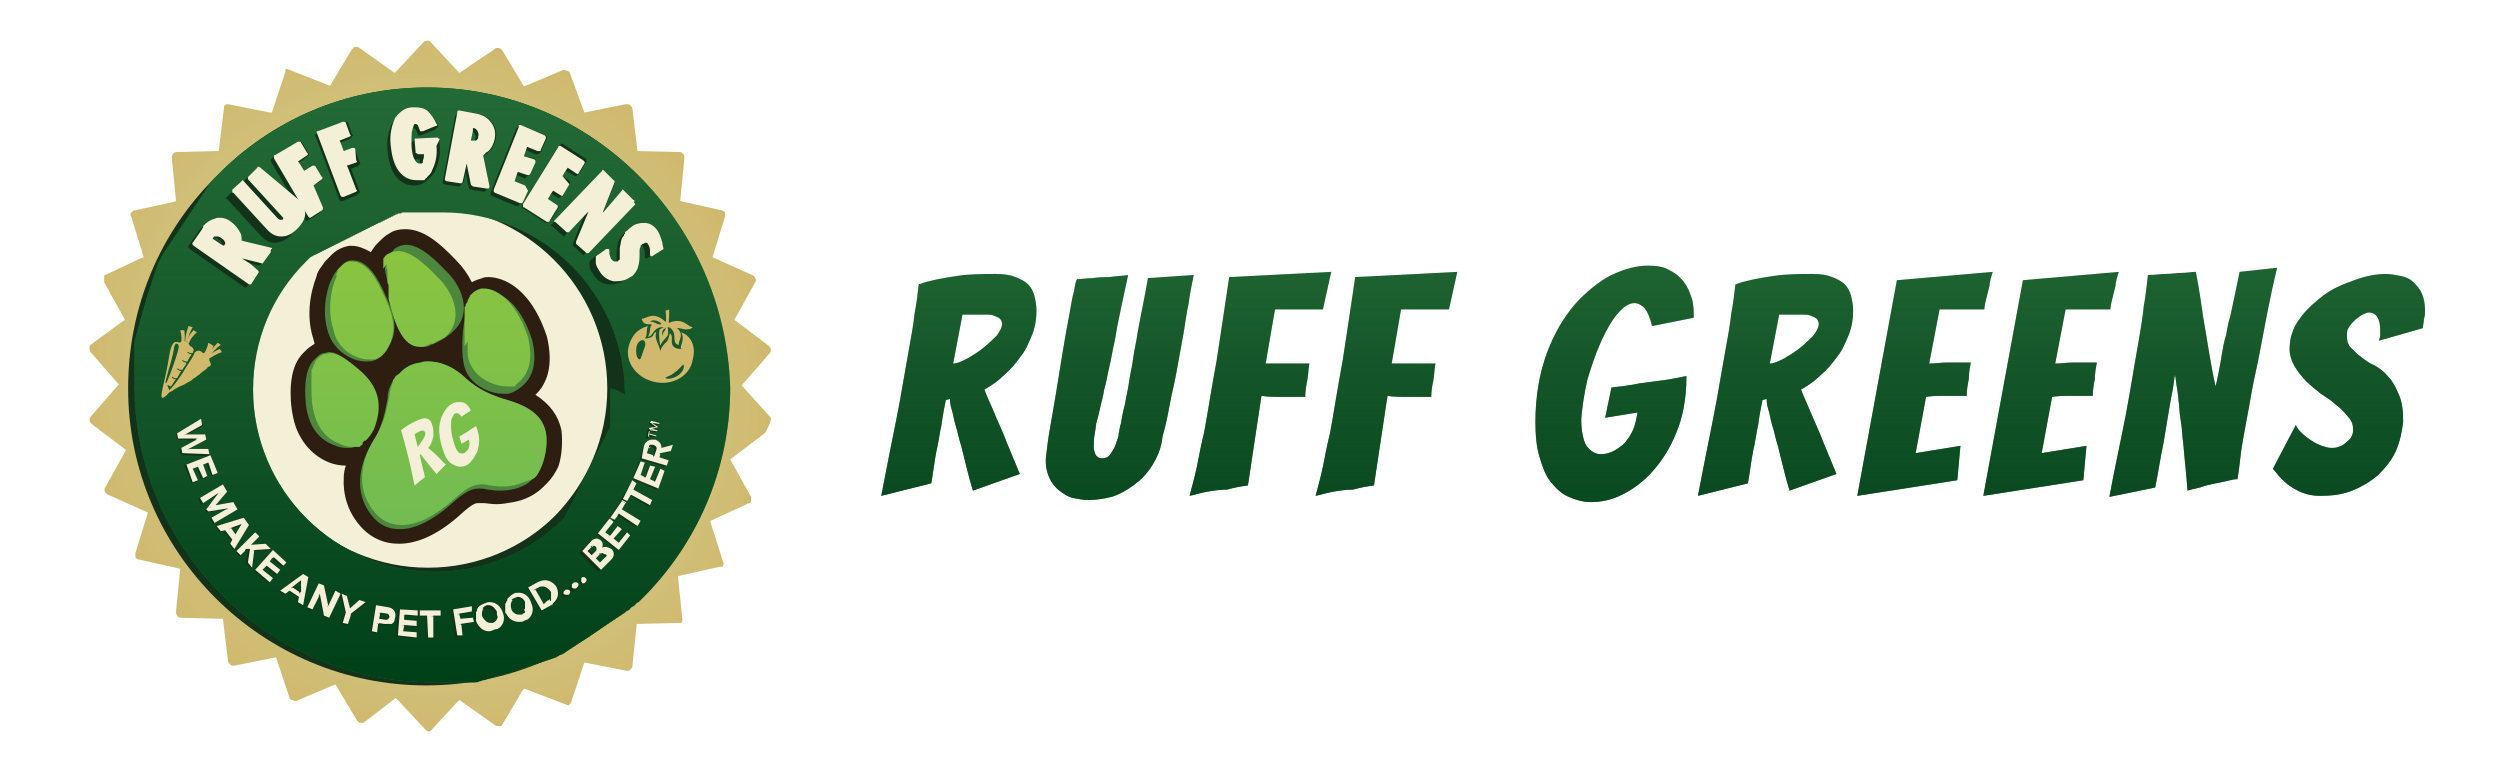 <?xml version="1.0" encoding="utf-8"?>
<!-- Generator: Adobe Illustrator 24.2.3, SVG Export Plug-In . SVG Version: 6.00 Build 0)  -->
<svg version="1.1" id="Layer_1" xmlns="http://www.w3.org/2000/svg" xmlns:xlink="http://www.w3.org/1999/xlink" x="0px" y="0px"
	 viewBox="0 0 240 74" style="enable-background:new 0 0 240 74;" xml:space="preserve">
<style type="text/css">
	.st0{fill:url(#SVGID_1_);}
	.st1{fill:#F4F0D7;}
	.st2{fill:#12321A;}
	.st3{fill:#226B35;}
	.st4{fill:url(#SVGID_2_);}
	.st5{fill:#D0B96C;}
	.st6{fill:#2D1E11;}
	.st7{fill:#4D873E;}
	.st8{fill:url(#SVGID_3_);}
	.st9{fill:url(#SVGID_4_);}
</style>
<g>
	
		<radialGradient id="SVGID_1_" cx="41.08" cy="36.976" r="33.08" gradientTransform="matrix(0.816 -0.578 0.609 0.86 -14.963 28.902)" gradientUnits="userSpaceOnUse">
		<stop  offset="0" style="stop-color:#D1BD6F"/>
		<stop  offset="0.217" style="stop-color:#D3C580"/>
		<stop  offset="0.493" style="stop-color:#D5CE91"/>
		<stop  offset="1" style="stop-color:#CFB86C"/>
	</radialGradient>
	<path class="st0" d="M74,40.1L71.2,37l2.7-3.1c0.1-0.1,0.1-0.2,0.1-0.4c0-0.1-0.1-0.2-0.2-0.3l-3.3-2.5l2-3.6
		c0.1-0.1,0.1-0.3,0-0.4c0-0.1-0.1-0.2-0.3-0.3l-3.8-1.7l1.2-3.9c0-0.1,0-0.3,0-0.4c-0.1-0.1-0.2-0.2-0.3-0.2l-4-0.9l0.4-4.1
		c0-0.1,0-0.3-0.1-0.4s-0.2-0.2-0.3-0.2l-4.1-0.1l-0.5-4.1c0-0.1-0.1-0.2-0.2-0.3c-0.1-0.1-0.2-0.1-0.4-0.1l-4,0.8L54.7,7
		c0-0.1-0.1-0.2-0.6-0.3l-3.8,1.6l-2.1-3.5c-0.1-0.1-0.2-0.2-0.4-0.2c-0.1,0-0.2,0-0.3,0.1L44.1,7l-2.8-3c-0.1-0.1-0.2-0.1-0.3-0.1
		c-0.1,0-0.3,0.1-0.3,0.1l-2.8,3l0,0l-3.4-2.4c-0.1-0.1-0.2-0.1-0.4-0.1c-0.1,0-0.2,0.1-0.2,0.1c0,0,0,0.1-0.1,0.1l-2.1,3.5l-0.1,0
		l-4.1-1.6c-0.1,0-0.1,0.1-0.1,0.1c0,0,0,0,0,0.1c0,0,0,0,0,0c0,0,0,0.1,0,0.1l-1.3,3.9l-0.2,0l-4-0.8c-0.1,0-0.2,0-0.3,0.1
		c0,0,0,0-0.1,0.1c0,0,0,0,0,0c0,0,0,0,0,0c0,0,0,0,0,0c0,0,0,0,0,0.1c0,0,0,0,0,0c0,0,0,0.1,0,0.1l-0.5,4.1l-0.2,0l-3.9,0.1
		c-0.1,0-0.3,0.1-0.3,0.2c-0.1,0.1-0.1,0.2-0.1,0.4l0.4,4.1l-0.3,0.1l-3.7,0.8c-0.1,0-0.2,0.1-0.2,0.1c0,0,0,0.1-0.1,0.1
		c-0.1,0.1-0.1,0.2,0,0.4l1.2,3.9l-0.3,0.1l-3.4,1.6c-0.1,0-0.1,0.1-0.1,0.1c0,0,0,0,0,0.1c0,0,0,0,0,0c0,0,0,0.1,0,0.1
		c0,0.1,0,0.3,0,0.4l2,3.6l-0.3,0.2l-3,2.2c0,0,0,0-0.1,0.1c0,0,0,0,0,0c0,0,0,0,0,0l0,0c0,0,0,0,0,0c0,0,0,0,0,0c0,0,0,0,0,0.1
		c0,0,0,0,0,0c0,0,0,0.1,0,0.1c0,0.1,0,0.3,0.1,0.4l2.7,3.1l-2.7,3.1c-0.1,0.1-0.1,0.2-0.1,0.4c0,0.1,0.1,0.2,0.2,0.3l3.3,2.5
		l-2,3.6c-0.1,0.1-0.1,0.3,0,0.4c0,0.1,0.1,0.2,0.3,0.3l3.8,1.7l-1.2,3.9c0,0.1,0,0.3,0,0.4c0.1,0.1,0.2,0.2,0.3,0.2l4,0.9l-0.4,4.1
		c0,0.1,0,0.3,0.1,0.4c0.1,0.1,0.2,0.2,0.3,0.2l4.1,0.1l0.5,4.1c0,0.1,0.1,0.2,0.2,0.3c0.1,0.1,0.2,0.1,0.4,0.1l4-0.8l1.3,3.9
		c0,0.1,0.1,0.2,0.6,0.3l3.8-1.6l2.1,3.5c0.1,0.1,0.2,0.2,0.4,0.2c0.1,0,0.2,0,0.3-0.1L38,67l2.8,3c0.1,0.1,0.2,0.2,0.3,0.2
		c0,0,0.1,0,0.1,0c0,0,0,0,0,0c0,0,0,0,0.1,0c0,0,0,0,0,0c0,0,0,0,0,0c0,0,0,0,0,0c0,0,0,0,0,0l2.5-2.7l0.3-0.3l3.4,2.4
		c0.1,0.1,0.2,0.1,0.4,0.1c0,0,0.1,0,0.1,0c0,0,0,0,0,0c0,0,0,0,0.1,0c0,0,0,0,0,0c0.1,0,0.1-0.1,0.1-0.1l1.9-3.2l0.2-0.3l4.2,1.6
		c0,0,0.1,0,0.1,0c0,0,0,0,0,0c0.1-0.1,0.1-0.1,0.2-0.2l1.2-3.6l0.1-0.3l4.1,0.8c0.1,0,0.2,0,0.3-0.1c0.1-0.1,0.2-0.2,0.2-0.3
		l0.4-3.8l0-0.3l4.1-0.1c0,0,0.1,0,0.1,0c0,0,0,0,0,0c0,0,0,0,0.1,0c0,0,0,0,0,0c0,0,0,0,0,0c0,0,0,0,0,0c0,0,0,0,0,0
		c0.1-0.1,0.1-0.2,0.1-0.4l-0.4-3.9l0-0.2l4-0.9c0,0,0.1,0,0.1,0c0,0,0,0,0,0c0,0,0,0,0.1,0c0,0,0,0,0,0c0.1,0,0.1-0.1,0.1-0.1
		c0.1-0.1,0.1-0.2,0-0.4l-1.2-3.8l0-0.1l3.7-1.7c0,0,0.1,0,0.1,0c0,0,0,0,0,0c0.1-0.1,0.1-0.1,0.1-0.2c0-0.1,0-0.3,0-0.4l-2-3.6l0,0
		l3.3-2.5c0.1-0.1,0.2-0.2,0.2-0.3C74.1,40.3,74,40.2,74,40.1z"/>
	<circle class="st1" cx="40.9" cy="37.1" r="20.7"/>
	<path class="st2" d="M69.6,37C69.6,21.2,56.7,8.4,41,8.4c-7.9,0-15,3.2-20.1,8.4c0,0,0,0,0,0l-0.3,0.3c-5.2,5.2-8.3,12.3-8.3,20.2
		c0,15.7,12.9,28.5,28.6,28.5c7.9,0,15-3.2,20.1-8.3l0.3-0.3c-0.1,0.1-0.2,0.2-0.2,0.2C66.3,52.2,69.6,45,69.6,37z M53.3,49.5
		c-3.1,3.1-7.5,5-12.2,5c-9.6,0-17.5-7.8-17.5-17.5c0-4.8,1.9-9.1,5-12.2c3.1-3.1,7.5-5,12.2-5c9.6,0,17.5,7.8,17.5,17.5
		C58.3,42,56.4,46.3,53.3,49.5z"/>
	<path class="st3" d="M41,8.4c-7.9,0-15,3.2-20.1,8.4c-0.1,0.1-0.2,0.2-0.2,0.2c-0.1,0.1-0.2,0.2-0.2,0.2c-0.1,0.1-0.2,0.2-0.2,0.3
		c-0.1,0.1-0.2,0.2-0.2,0.2c-0.1,0.1-0.2,0.2-0.2,0.3c-0.1,0.1-0.1,0.2-0.2,0.3c-0.1,0.1-0.1,0.2-0.2,0.3c-0.1,0.1-0.1,0.2-0.2,0.3
		c-0.1,0.1-0.1,0.2-0.2,0.3c-0.1,0.1-0.1,0.2-0.2,0.3c-0.1,0.1-0.1,0.2-0.2,0.3c-0.1,0.1-0.1,0.2-0.2,0.3c-0.1,0.1-0.1,0.2-0.2,0.3
		c-0.1,0.1-0.1,0.2-0.2,0.3c-0.1,0.1-0.1,0.2-0.2,0.3c-0.1,0.1-0.1,0.2-0.2,0.3c-0.1,0.1-0.1,0.2-0.2,0.3c-0.1,0.1-0.1,0.2-0.2,0.3
		c-0.1,0.1-0.1,0.2-0.2,0.3c-0.1,0.1-0.1,0.2-0.2,0.3c-0.1,0.1-0.1,0.2-0.2,0.3c-0.1,0.1-0.1,0.2-0.2,0.3c-0.1,0.1-0.1,0.2-0.2,0.3
		c-0.1,0.1-0.1,0.2-0.2,0.3c-0.1,0.1-0.1,0.2-0.2,0.3c-0.1,0.1-0.1,0.2-0.2,0.3c-0.1,0.1-0.1,0.2-0.2,0.3c0,0.1-0.1,0.2-0.1,0.3
		c-0.1,0.1-0.1,0.2-0.2,0.3c0,0.1-0.1,0.2-0.1,0.3c0,0.1-0.1,0.2-0.1,0.3c0,0.1-0.1,0.2-0.1,0.3c0,0.1-0.1,0.2-0.1,0.3
		c0,0.1-0.1,0.2-0.1,0.3c0,0.1-0.1,0.2-0.1,0.3c0,0.1-0.1,0.2-0.1,0.3c0,0.1-0.1,0.2-0.1,0.3c0,0.1-0.1,0.2-0.1,0.3
		c0,0.1-0.1,0.2-0.1,0.3c0,0.1-0.1,0.2-0.1,0.3c0,0.1-0.1,0.2-0.1,0.4c0,0.1-0.1,0.2-0.1,0.3c0,0.1-0.1,0.2-0.1,0.4
		c0,0.1-0.1,0.2-0.1,0.3c0,0.1-0.1,0.2-0.1,0.4c0,0.1-0.1,0.2-0.1,0.3c0,0.1-0.1,0.2-0.1,0.4c0,0.1,0,0.2-0.1,0.3
		c0,0.1,0,0.2-0.1,0.4c0,0.1,0,0.2-0.1,0.3c0,0.1,0,0.3-0.1,0.4c0,0.1,0,0.2-0.1,0.3c0,0.1,0,0.2,0,0.4c0,0.1,0,0.2,0,0.4
		c0,0.1,0,0.3,0,0.4c0,0.1,0,0.2,0,0.3c0,0.1,0,0.3,0,0.4c0,0.1,0,0.2,0,0.3c0,0.1,0,0.3,0,0.4c0,0.1,0,0.2,0,0.3c0,0.2,0,0.4,0,0.5
		c0,0.1,0,0.1,0,0.2c0,0.2,0,0.5,0,0.7c0,15.7,12.9,28.5,28.6,28.5c0.2,0,0.5,0,0.7,0c0.1,0,0.2,0,0.3,0c0.2,0,0.3,0,0.5,0
		c0.1,0,0.2,0,0.3,0c0.2,0,0.3,0,0.5,0c0.1,0,0.2,0,0.3,0c0.2,0,0.3,0,0.5,0c0.1,0,0.2,0,0.3,0c0.1,0,0.3,0,0.4,0c0.1,0,0.2,0,0.3,0
		c0.1,0,0.3,0,0.4-0.1c0.1,0,0.2,0,0.3-0.1c0.1,0,0.3,0,0.4-0.1c0.1,0,0.2,0,0.3-0.1c0.1,0,0.3,0,0.4-0.1c0.1,0,0.2,0,0.3-0.1
		c0.1,0,0.2-0.1,0.4-0.1c0.1,0,0.2-0.1,0.3-0.1c0.1,0,0.2-0.1,0.4-0.1c0.1,0,0.2-0.1,0.3-0.1c0.1,0,0.2-0.1,0.4-0.1
		c0.1,0,0.2-0.1,0.3-0.1c0.1,0,0.2-0.1,0.3-0.1c0.1,0,0.2-0.1,0.3-0.1c0.1,0,0.2-0.1,0.3-0.1c0.1,0,0.2-0.1,0.3-0.1
		c0.1,0,0.2-0.1,0.3-0.1c0.1,0,0.2-0.1,0.3-0.1c0.1,0,0.2-0.1,0.3-0.1c0.1,0,0.2-0.1,0.3-0.1c0.1,0,0.2-0.1,0.3-0.1
		c0.1,0,0.2-0.1,0.3-0.1c0.1,0,0.2-0.1,0.3-0.1c0.1,0,0.2-0.1,0.3-0.1c0.1-0.1,0.2-0.1,0.3-0.2c0.1,0,0.2-0.1,0.3-0.1
		c0.1-0.1,0.2-0.1,0.3-0.2c0.1-0.1,0.2-0.1,0.3-0.2c0.1-0.1,0.2-0.1,0.3-0.2c0.1-0.1,0.2-0.1,0.3-0.2c0.1-0.1,0.2-0.1,0.3-0.2
		c0.1-0.1,0.2-0.1,0.3-0.2c0.1-0.1,0.2-0.1,0.3-0.2c0.1-0.1,0.2-0.1,0.3-0.2c0.1-0.1,0.2-0.1,0.3-0.2c0.1-0.1,0.2-0.1,0.3-0.2
		c0.1-0.1,0.2-0.1,0.3-0.2c0.1-0.1,0.2-0.1,0.3-0.2c0.1-0.1,0.2-0.1,0.3-0.2c0.1-0.1,0.2-0.1,0.3-0.2c0.1-0.1,0.2-0.1,0.3-0.2
		c0.1-0.1,0.2-0.1,0.3-0.2c0.1-0.1,0.2-0.1,0.3-0.2c0.1-0.1,0.2-0.1,0.3-0.2c0.1-0.1,0.2-0.1,0.3-0.2c0.1-0.1,0.2-0.1,0.3-0.2
		c0.1-0.1,0.2-0.2,0.3-0.2c0.1-0.1,0.2-0.1,0.2-0.2c0.1-0.1,0.2-0.2,0.3-0.2c0.1-0.1,0.2-0.1,0.2-0.2c0.1-0.1,0.2-0.2,0.3-0.2
		c0.1-0.1,0.2-0.2,0.2-0.2c5.3-5.2,8.6-12.4,8.6-20.4C69.6,21.2,56.7,8.4,41,8.4z M58.6,37.4c0,0,0,0.1,0,0.1c0,0.1,0,0.2,0,0.3
		c0,0,0,0.1,0,0.1c0,0.1,0,0.2,0,0.3c0,0.1,0,0.1,0,0.2c0,0.1,0,0.2,0,0.3c0,0.1,0,0.1,0,0.2c0,0.1,0,0.2,0,0.2c0,0.1,0,0.1,0,0.2
		c0,0.1,0,0.2,0,0.2c0,0.1,0,0.1,0,0.2c0,0.1,0,0.2,0,0.2c0,0.1,0,0.1,0,0.2c0,0.1,0,0.1,0,0.2c0,0.1,0,0.1,0,0.2c0,0.1,0,0.2,0,0.2
		c0,0.1,0,0.1,0,0.2c0,0.1,0,0.2-0.1,0.2c0,0.1,0,0.1-0.1,0.2c0,0.1,0,0.1-0.1,0.2c0,0.1,0,0.1-0.1,0.2c0,0.1,0,0.1-0.1,0.2
		c0,0.1,0,0.1-0.1,0.2c0,0.1,0,0.1-0.1,0.2c0,0.1,0,0.1-0.1,0.2c0,0.1-0.1,0.1-0.1,0.2c0,0.1,0,0.1-0.1,0.2c0,0.1-0.1,0.1-0.1,0.2
		c0,0.1,0,0.1-0.1,0.2c0,0.1-0.1,0.1-0.1,0.2c0,0.1-0.1,0.1-0.1,0.2c0,0.1-0.1,0.1-0.1,0.2c0,0.1-0.1,0.1-0.1,0.2
		c0,0.1-0.1,0.1-0.1,0.2c0,0.1-0.1,0.1-0.1,0.2c0,0.1-0.1,0.1-0.1,0.2c0,0.1-0.1,0.1-0.1,0.2c0,0.1-0.1,0.1-0.1,0.2
		c0,0.1-0.1,0.1-0.1,0.2c0,0.1-0.1,0.1-0.1,0.2c0,0.1-0.1,0.1-0.1,0.2c0,0.1-0.1,0.1-0.1,0.2c0,0.1-0.1,0.1-0.1,0.2
		c0,0.1-0.1,0.1-0.1,0.2c0,0.1-0.1,0.1-0.1,0.2c0,0.1-0.1,0.1-0.1,0.2c0,0.1-0.1,0.1-0.1,0.2c0,0.1-0.1,0.1-0.1,0.2
		c0,0.1-0.1,0.1-0.1,0.2c0,0.1-0.1,0.1-0.1,0.2c0,0.1-0.1,0.1-0.1,0.2c0,0.1-0.1,0.1-0.1,0.2c0,0.1-0.1,0.1-0.1,0.2
		c0,0.1-0.1,0.1-0.1,0.2c0,0.1-0.1,0.1-0.1,0.2c0,0.1-0.1,0.1-0.1,0.2c0,0.1-0.1,0.1-0.1,0.2c0,0.1-0.1,0.1-0.1,0.2
		c0,0.1-0.1,0.1-0.1,0.2c0,0.1-0.1,0.1-0.1,0.2c0,0.1-0.1,0.1-0.1,0.2c0,0-0.1,0.1-0.1,0.1c0,0-0.1,0.1-0.1,0.1
		c-3.1,3.1-7.5,5-12.2,5c-9.6,0-17.5-7.8-17.5-17.5c0-4.8,1.9-9.1,5-12.2c0,0,0.1-0.1,0.1-0.1l0,0c0,0,0.1-0.1,0.1-0.1
		c0.1-0.1,0.1-0.1,0.2-0.2c0,0,0.1-0.1,0.1-0.1c0.1,0,0.1-0.1,0.2-0.1c0,0,0.1-0.1,0.2-0.1c0.1,0,0.1-0.1,0.2-0.1
		c0.1,0,0.1-0.1,0.2-0.1c0.1,0,0.1-0.1,0.2-0.1c0.1,0,0.1-0.1,0.2-0.1c0.1,0,0.1-0.1,0.2-0.1c0.1,0,0.1-0.1,0.2-0.1
		c0.1,0,0.1-0.1,0.2-0.1c0.1,0,0.1-0.1,0.2-0.1c0.1,0,0.1-0.1,0.2-0.1c0.1,0,0.1-0.1,0.2-0.1c0.1,0,0.1-0.1,0.2-0.1
		c0.1,0,0.1-0.1,0.2-0.1c0.1,0,0.1-0.1,0.2-0.1c0.1,0,0.1-0.1,0.2-0.1c0.1,0,0.1-0.1,0.2-0.1c0.1,0,0.1-0.1,0.2-0.1
		c0.1,0,0.1-0.1,0.2-0.1c0.1,0,0.1-0.1,0.2-0.1c0.1,0,0.1-0.1,0.2-0.1c0.1,0,0.1-0.1,0.2-0.1c0.1,0,0.1-0.1,0.2-0.1
		c0.1,0,0.1-0.1,0.2-0.1c0.1,0,0.1-0.1,0.2-0.1c0.1,0,0.1-0.1,0.2-0.1c0.1,0,0.1-0.1,0.2-0.1c0.1,0,0.1-0.1,0.2-0.1
		c0.1,0,0.1-0.1,0.2-0.1c0.1,0,0.1-0.1,0.2-0.1c0.1,0,0.1-0.1,0.2-0.1c0.1,0,0.1-0.1,0.2-0.1c0.1,0,0.1-0.1,0.2-0.1
		c0.1,0,0.1,0,0.2-0.1c0.1,0,0.1,0,0.2-0.1c0.1,0,0.1,0,0.2-0.1c0.1,0,0.1,0,0.2-0.1c0.1,0,0.1,0,0.2-0.1c0.1,0,0.1,0,0.2-0.1
		c0.1,0,0.1,0,0.2-0.1c0.1,0,0.1,0,0.2-0.1c0.1,0,0.2,0,0.2-0.1c0.1,0,0.1,0,0.2,0c0.1,0,0.2,0,0.2-0.1c0.1,0,0.1,0,0.2,0
		c0.1,0,0.2,0,0.2,0c0.1,0,0.1,0,0.2,0c0.1,0,0.1,0,0.2,0c0.1,0,0.1,0,0.2,0c0.1,0,0.2,0,0.2,0c0.1,0,0.1,0,0.2,0c0.1,0,0.2,0,0.3,0
		c0.1,0,0.1,0,0.2,0c0.1,0,0.2,0,0.3,0c0.1,0,0.1,0,0.2,0c0.1,0,0.2,0,0.3,0c0.1,0,0.1,0,0.2,0c0.1,0,0.2,0,0.3,0c0.1,0,0.1,0,0.2,0
		c0.1,0,0.3,0,0.5,0c9.6,0,17.5,7.8,17.5,17.5C58.6,37.1,58.6,37.3,58.6,37.4z"/>
	<linearGradient id="SVGID_2_" gradientUnits="userSpaceOnUse" x1="41.08" y1="65.498" x2="41.08" y2="8.45">
		<stop  offset="0" style="stop-color:#004019"/>
		<stop  offset="0.707" style="stop-color:#08411D;stop-opacity:0.293"/>
		<stop  offset="1" style="stop-color:#0D411F;stop-opacity:0"/>
	</linearGradient>
	<path class="st4" d="M41,8.4c-7.9,0-15,3.2-20.1,8.4c-0.1,0.1-0.2,0.2-0.2,0.2c-0.1,0.1-0.2,0.2-0.2,0.2c-0.1,0.1-0.2,0.2-0.2,0.3
		c-0.1,0.1-0.2,0.2-0.2,0.2c-0.1,0.1-0.2,0.2-0.2,0.3c-0.1,0.1-0.1,0.2-0.2,0.3c-0.1,0.1-0.1,0.2-0.2,0.3c-0.1,0.1-0.1,0.2-0.2,0.3
		c-0.1,0.1-0.1,0.2-0.2,0.3c-0.1,0.1-0.1,0.2-0.2,0.3c-0.1,0.1-0.1,0.2-0.2,0.3c-0.1,0.1-0.1,0.2-0.2,0.3c-0.1,0.1-0.1,0.2-0.2,0.3
		c-0.1,0.1-0.1,0.2-0.2,0.3c-0.1,0.1-0.1,0.2-0.2,0.3c-0.1,0.1-0.1,0.2-0.2,0.3c-0.1,0.1-0.1,0.2-0.2,0.3c-0.1,0.1-0.1,0.2-0.2,0.3
		c-0.1,0.1-0.1,0.2-0.2,0.3c-0.1,0.1-0.1,0.2-0.2,0.3c-0.1,0.1-0.1,0.2-0.2,0.3c-0.1,0.1-0.1,0.2-0.2,0.3c-0.1,0.1-0.1,0.2-0.2,0.3
		c-0.1,0.1-0.1,0.2-0.2,0.3c-0.1,0.1-0.1,0.2-0.2,0.3c-0.1,0.1-0.1,0.2-0.2,0.3c-0.1,0.1-0.1,0.2-0.2,0.3c0,0.1-0.1,0.2-0.1,0.3
		c-0.1,0.1-0.1,0.2-0.2,0.3c0,0.1-0.1,0.2-0.1,0.3c0,0.1-0.1,0.2-0.1,0.3c0,0.1-0.1,0.2-0.1,0.3c0,0.1-0.1,0.2-0.1,0.3
		c0,0.1-0.1,0.2-0.1,0.3c0,0.1-0.1,0.2-0.1,0.3c0,0.1-0.1,0.2-0.1,0.3c0,0.1-0.1,0.2-0.1,0.3c0,0.1-0.1,0.2-0.1,0.3
		c0,0.1-0.1,0.2-0.1,0.3c0,0.1-0.1,0.2-0.1,0.3c0,0.1-0.1,0.2-0.1,0.4c0,0.1-0.1,0.2-0.1,0.3c0,0.1-0.1,0.2-0.1,0.4
		c0,0.1-0.1,0.2-0.1,0.3c0,0.1-0.1,0.2-0.1,0.4c0,0.1-0.1,0.2-0.1,0.3c0,0.1-0.1,0.2-0.1,0.4c0,0.1,0,0.2-0.1,0.3
		c0,0.1,0,0.2-0.1,0.4c0,0.1,0,0.2-0.1,0.3c0,0.1,0,0.3-0.1,0.4c0,0.1,0,0.2-0.1,0.3c0,0.1,0,0.2,0,0.4c0,0.1,0,0.2,0,0.4
		c0,0.1,0,0.3,0,0.4c0,0.1,0,0.2,0,0.3c0,0.1,0,0.3,0,0.4c0,0.1,0,0.2,0,0.3c0,0.1,0,0.3,0,0.4c0,0.1,0,0.2,0,0.3c0,0.2,0,0.4,0,0.5
		c0,0.1,0,0.1,0,0.2c0,0.2,0,0.5,0,0.7c0,15.7,12.9,28.5,28.6,28.5c0.2,0,0.5,0,0.7,0c0.1,0,0.2,0,0.3,0c0.2,0,0.3,0,0.5,0
		c0.1,0,0.2,0,0.3,0c0.2,0,0.3,0,0.5,0c0.1,0,0.2,0,0.3,0c0.2,0,0.3,0,0.5,0c0.1,0,0.2,0,0.3,0c0.1,0,0.3,0,0.4,0c0.1,0,0.2,0,0.3,0
		c0.1,0,0.3,0,0.4-0.1c0.1,0,0.2,0,0.3-0.1c0.1,0,0.3,0,0.4-0.1c0.1,0,0.2,0,0.3-0.1c0.1,0,0.3,0,0.4-0.1c0.1,0,0.2,0,0.3-0.1
		c0.1,0,0.2-0.1,0.4-0.1c0.1,0,0.2-0.1,0.3-0.1c0.1,0,0.2-0.1,0.4-0.1c0.1,0,0.2-0.1,0.3-0.1c0.1,0,0.2-0.1,0.4-0.1
		c0.1,0,0.2-0.1,0.3-0.1c0.1,0,0.2-0.1,0.3-0.1c0.1,0,0.2-0.1,0.3-0.1c0.1,0,0.2-0.1,0.3-0.1c0.1,0,0.2-0.1,0.3-0.1
		c0.1,0,0.2-0.1,0.3-0.1c0.1,0,0.2-0.1,0.3-0.1c0.1,0,0.2-0.1,0.3-0.1c0.1,0,0.2-0.1,0.3-0.1c0.1,0,0.2-0.1,0.3-0.1
		c0.1,0,0.2-0.1,0.3-0.1c0.1,0,0.2-0.1,0.3-0.1c0.1,0,0.2-0.1,0.3-0.1c0.1-0.1,0.2-0.1,0.3-0.2c0.1,0,0.2-0.1,0.3-0.1
		c0.1-0.1,0.2-0.1,0.3-0.2c0.1-0.1,0.2-0.1,0.3-0.2c0.1-0.1,0.2-0.1,0.3-0.2c0.1-0.1,0.2-0.1,0.3-0.2c0.1-0.1,0.2-0.1,0.3-0.2
		c0.1-0.1,0.2-0.1,0.3-0.2c0.1-0.1,0.2-0.1,0.3-0.2c0.1-0.1,0.2-0.1,0.3-0.2c0.1-0.1,0.2-0.1,0.3-0.2c0.1-0.1,0.2-0.1,0.3-0.2
		c0.1-0.1,0.2-0.1,0.3-0.2c0.1-0.1,0.2-0.1,0.3-0.2c0.1-0.1,0.2-0.1,0.3-0.2c0.1-0.1,0.2-0.1,0.3-0.2c0.1-0.1,0.2-0.1,0.3-0.2
		c0.1-0.1,0.2-0.1,0.3-0.2c0.1-0.1,0.2-0.1,0.3-0.2c0.1-0.1,0.2-0.1,0.3-0.2c0.1-0.1,0.2-0.1,0.3-0.2c0.1-0.1,0.2-0.1,0.3-0.2
		c0.1-0.1,0.2-0.2,0.3-0.2c0.1-0.1,0.2-0.1,0.2-0.2c0.1-0.1,0.2-0.2,0.3-0.2c0.1-0.1,0.2-0.1,0.2-0.2c0.1-0.1,0.2-0.2,0.3-0.2
		c0.1-0.1,0.2-0.2,0.2-0.2c5.3-5.2,8.6-12.4,8.6-20.4C69.6,21.2,56.7,8.4,41,8.4z M58.6,37.4c0,0,0,0.1,0,0.1c0,0.1,0,0.2,0,0.3
		c0,0,0,0.1,0,0.1c0,0.1,0,0.2,0,0.3c0,0.1,0,0.1,0,0.2c0,0.1,0,0.2,0,0.3c0,0.1,0,0.1,0,0.2c0,0.1,0,0.2,0,0.2c0,0.1,0,0.1,0,0.2
		c0,0.1,0,0.2,0,0.2c0,0.1,0,0.1,0,0.2c0,0.1,0,0.2,0,0.2c0,0.1,0,0.1,0,0.2c0,0.1,0,0.1,0,0.2c0,0.1,0,0.1,0,0.2c0,0.1,0,0.2,0,0.2
		c0,0.1,0,0.1,0,0.2c0,0.1,0,0.2-0.1,0.2c0,0.1,0,0.1-0.1,0.2c0,0.1,0,0.1-0.1,0.2c0,0.1,0,0.1-0.1,0.2c0,0.1,0,0.1-0.1,0.2
		c0,0.1,0,0.1-0.1,0.2c0,0.1,0,0.1-0.1,0.2c0,0.1,0,0.1-0.1,0.2c0,0.1-0.1,0.1-0.1,0.2c0,0.1,0,0.1-0.1,0.2c0,0.1-0.1,0.1-0.1,0.2
		c0,0.1,0,0.1-0.1,0.2c0,0.1-0.1,0.1-0.1,0.2c0,0.1-0.1,0.1-0.1,0.2c0,0.1-0.1,0.1-0.1,0.2c0,0.1-0.1,0.1-0.1,0.2
		c0,0.1-0.1,0.1-0.1,0.2c0,0.1-0.1,0.1-0.1,0.2c0,0.1-0.1,0.1-0.1,0.2c0,0.1-0.1,0.1-0.1,0.2c0,0.1-0.1,0.1-0.1,0.2
		c0,0.1-0.1,0.1-0.1,0.2c0,0.1-0.1,0.1-0.1,0.2c0,0.1-0.1,0.1-0.1,0.2c0,0.1-0.1,0.1-0.1,0.2c0,0.1-0.1,0.1-0.1,0.2
		c0,0.1-0.1,0.1-0.1,0.2c0,0.1-0.1,0.1-0.1,0.2c0,0.1-0.1,0.1-0.1,0.2c0,0.1-0.1,0.1-0.1,0.2c0,0.1-0.1,0.1-0.1,0.2
		c0,0.1-0.1,0.1-0.1,0.2c0,0.1-0.1,0.1-0.1,0.2c0,0.1-0.1,0.1-0.1,0.2c0,0.1-0.1,0.1-0.1,0.2c0,0.1-0.1,0.1-0.1,0.2
		c0,0.1-0.1,0.1-0.1,0.2c0,0.1-0.1,0.1-0.1,0.2c0,0.1-0.1,0.1-0.1,0.2c0,0.1-0.1,0.1-0.1,0.2c0,0.1-0.1,0.1-0.1,0.2
		c0,0.1-0.1,0.1-0.1,0.2c0,0.1-0.1,0.1-0.1,0.2c0,0.1-0.1,0.1-0.1,0.2c0,0-0.1,0.1-0.1,0.1c0,0-0.1,0.1-0.1,0.1
		c-3.1,3.1-7.5,5-12.2,5c-9.6,0-17.5-7.8-17.5-17.5c0-4.8,1.9-9.1,5-12.2c0,0,0.1-0.1,0.1-0.1l0,0c0,0,0.1-0.1,0.1-0.1
		c0.1-0.1,0.1-0.1,0.2-0.2c0,0,0.1-0.1,0.1-0.1c0.1,0,0.1-0.1,0.2-0.1c0,0,0.1-0.1,0.2-0.1c0.1,0,0.1-0.1,0.2-0.1
		c0.1,0,0.1-0.1,0.2-0.1c0.1,0,0.1-0.1,0.2-0.1c0.1,0,0.1-0.1,0.2-0.1c0.1,0,0.1-0.1,0.2-0.1c0.1,0,0.1-0.1,0.2-0.1
		c0.1,0,0.1-0.1,0.2-0.1c0.1,0,0.1-0.1,0.2-0.1c0.1,0,0.1-0.1,0.2-0.1c0.1,0,0.1-0.1,0.2-0.1c0.1,0,0.1-0.1,0.2-0.1
		c0.1,0,0.1-0.1,0.2-0.1c0.1,0,0.1-0.1,0.2-0.1c0.1,0,0.1-0.1,0.2-0.1c0.1,0,0.1-0.1,0.2-0.1c0.1,0,0.1-0.1,0.2-0.1
		c0.1,0,0.1-0.1,0.2-0.1c0.1,0,0.1-0.1,0.2-0.1c0.1,0,0.1-0.1,0.2-0.1c0.1,0,0.1-0.1,0.2-0.1c0.1,0,0.1-0.1,0.2-0.1
		c0.1,0,0.1-0.1,0.2-0.1c0.1,0,0.1-0.1,0.2-0.1c0.1,0,0.1-0.1,0.2-0.1c0.1,0,0.1-0.1,0.2-0.1c0.1,0,0.1-0.1,0.2-0.1
		c0.1,0,0.1-0.1,0.2-0.1c0.1,0,0.1-0.1,0.2-0.1c0.1,0,0.1-0.1,0.2-0.1c0.1,0,0.1-0.1,0.2-0.1c0.1,0,0.1-0.1,0.2-0.1
		c0.1,0,0.1,0,0.2-0.1c0.1,0,0.1,0,0.2-0.1c0.1,0,0.1,0,0.2-0.1c0.1,0,0.1,0,0.2-0.1c0.1,0,0.1,0,0.2-0.1c0.1,0,0.1,0,0.2-0.1
		c0.1,0,0.1,0,0.2-0.1c0.1,0,0.1,0,0.2-0.1c0.1,0,0.2,0,0.2-0.1c0.1,0,0.1,0,0.2,0c0.1,0,0.2,0,0.2-0.1c0.1,0,0.1,0,0.2,0
		c0.1,0,0.2,0,0.2,0c0.1,0,0.1,0,0.2,0c0.1,0,0.1,0,0.2,0c0.1,0,0.1,0,0.2,0c0.1,0,0.2,0,0.2,0c0.1,0,0.1,0,0.2,0c0.1,0,0.2,0,0.3,0
		c0.1,0,0.1,0,0.2,0c0.1,0,0.2,0,0.3,0c0.1,0,0.1,0,0.2,0c0.1,0,0.2,0,0.3,0c0.1,0,0.1,0,0.2,0c0.1,0,0.2,0,0.3,0c0.1,0,0.1,0,0.2,0
		c0.1,0,0.3,0,0.5,0c9.6,0,17.5,7.8,17.5,17.5C58.6,37.1,58.6,37.3,58.6,37.4z"/>
	<g>
		<path class="st5" d="M16.1,37c0-0.1,0.2,0.1,0.3,0.1c0,0,0,0,0,0c0.2-0.2,0.3-0.5,0.5-0.7c0,0,0,0-0.1,0c-0.1,0-0.4-0.2-0.3-0.2
			c0-0.1,0.2,0.1,0.3,0.1c0.1,0,0.1,0,0.2,0c0.1-0.2,0.3-0.5,0.4-0.7c0,0-0.1,0-0.1,0c-0.1,0-0.4-0.2-0.3-0.2c0-0.1,0.2,0.1,0.3,0.1
			c0.1,0,0.2,0,0.2,0c0.1-0.1,0.1-0.2,0.2-0.3c0.1-0.1,0.2-0.3,0.2-0.4c0,0-0.1,0-0.1,0c-0.1,0-0.4-0.2-0.3-0.2
			c0-0.1,0.2,0.1,0.3,0.1c0.1,0,0.2,0,0.2,0c0.1-0.3,0.3-0.5,0.4-0.7c0,0-0.1,0-0.1,0c-0.1,0-0.4-0.2-0.3-0.2c0-0.1,0.2,0.1,0.3,0.1
			c0.1,0,0.1,0,0.2,0c0-0.1,0.1-0.2,0.1-0.3c0-0.1-0.1-0.3-0.4-0.4c0-0.1,0-0.1-0.1-0.2c0-0.1,0.1-0.1,0.1-0.2
			c0.2-0.5,0.7-0.9,0.7-0.9l-0.3-0.2c0,0-0.5,0.4-0.6,1c0,0.1,0,0.1-0.1,0.2c0,0,0,0,0,0c0-0.1,0.1-0.2,0.1-0.2
			c0.1-0.6,0.5-1.3,0.5-1.3l-0.4-0.1c0,0-0.3,0.8-0.3,1.3c0,0.1,0,0.1-0.1,0.2c0,0,0,0,0,0c0.1-0.3,0-1.1,0-1.1l-0.4,0
			c0,0,0.2,0.6,0.1,1.1c0,0-0.1,0-0.1,0.1c-0.3-0.1-0.5-0.1-0.6,0c-0.4,0.3-0.5,1.7-0.6,2.1c-0.3,1.7-0.8,3.1-0.5,3.2
			c0.1,0,0.4-0.2,0.7-0.6C16.2,37.2,16,37,16.1,37z M15.9,36.8c-0.1-0.1,0.5-1.9,0.7-2.8c0.1-0.4,0.1-1.1,0.4-1
			c0.3,0.1,0.1,0.6-0.1,1.3C16.6,35.2,16,36.9,15.9,36.8z"/>
		<path class="st5" d="M20.2,35.1c0.1-0.1,0-0.3-0.1-0.5c0-0.1,0-0.1,0-0.2c0.1,0,0.1-0.1,0.2-0.1c0.4-0.3,1-0.5,1-0.5l-0.2-0.3
			c0,0-0.6,0.2-0.9,0.6c0,0-0.1,0.1-0.1,0.1c0,0,0,0,0,0c0.1-0.1,0.1-0.1,0.2-0.2c0.3-0.5,0.9-0.9,0.9-0.9l-0.3-0.2
			c0,0-0.6,0.6-0.8,1c0,0.1-0.1,0.1-0.1,0.2c0,0,0,0,0,0c0.2-0.2,0.5-0.9,0.5-0.9L20,32.9c0,0-0.1,0.6-0.4,1c0,0-0.1,0-0.1,0
			c-0.2-0.2-0.4-0.3-0.6-0.2c-0.1,0-0.1,0.1-0.2,0.1c-0.1,0.4-0.5,0.9-0.8,1.4c-0.7,1.2-1.7,2.5-2.1,2.6c0.1,0,0.4-0.1,0.8-0.3
			c0,0,0,0,0,0l0.1-0.1c0,0,0,0,0,0c0.2-0.1,0.5-0.3,0.8-0.4c0,0,0,0,0,0l0.2-0.1c0,0,0,0,0,0c0.2-0.1,0.5-0.3,0.7-0.4c0,0,0,0,0,0
			l0.1-0.1c0,0,0,0,0,0c0.1-0.1,0.2-0.1,0.3-0.2c0.1-0.1,0.3-0.2,0.4-0.3c0,0,0,0,0,0l0.1-0.1c0,0,0,0,0,0c0.2-0.2,0.5-0.3,0.6-0.5
			c0,0,0,0,0,0l0.1-0.1c0,0,0,0,0,0C20.1,35.2,20.1,35.2,20.2,35.1z"/>
	</g>
	<g>
		<path class="st5" d="M62.6,31.2c-0.3,0.1-0.1,0.8-0.4,1.1c0.3,0.1,0.5-0.5,0.8-0.7c0.2-0.2,0.6-0.2,0.7-0.2
			c-0.1,0.1-0.4,0.2-0.4,0.3c0,0.1-0.1,0.7,0.1,1.5c0.1-0.4,0.5-0.7,0.7-1c0.1-0.3,0-0.8,0-0.8s0.4,0,0.6,0.6
			c0.1,0.3-0.1,1.1,0.5,1.1c-0.2-0.3,0.6-0.9-0.2-1.6c0.1-0.1,1.1,0.4,1.5-0.1c-0.5,0-0.9-1-2.3-0.4c0-0.4,0.1-1.3,0-1.3
			c-0.1,0.1-0.2,0.1-0.3,0.1c0,0,0.1,1,0,1.1c-1.2-1.1-1.8-0.3-2.3-0.3C61.8,31.4,62.5,31,62.6,31.2z M63.9,31.5
			c0,0.3-0.3,0.3-0.3,0.8C63.5,31.9,63.6,31.6,63.9,31.5z M63.5,31.1c-0.3,0.2-0.7-0.3-1.1-0.2C62.6,30.6,63.3,30.8,63.5,31.1z"/>
		<path class="st5" d="M65.4,31.9c0.4,0.8-0.2,1.3,0,1.6c-1.1,0-0.9-0.8-0.9-1.1c0-0.3-0.2-0.4-0.2-0.4s-0.1,0.6-0.3,0.8
			c-0.3,0.3-0.5,0.5-0.6,0.9c-0.2-0.8-0.6-1.2-0.4-1.8c-0.2,0-0.2,0.1-0.3,0.3c-0.1,0.2-0.5,0.3-0.8,0.3c0.3-0.3,0.1-0.9,0.3-1.2
			c-1.1,0.3-1.7,1.1-1.9,2.2c-0.2,1.5,1,2.9,2.7,3.2c1.7,0.3,3.3-0.7,3.5-2.2C66.8,33.5,66.5,32.3,65.4,31.9z M61.9,33.3
			c-0.2,0.5-0.4,1.3-0.5,1.2C61,34.4,61,33.4,61.2,33C61.7,32.3,62.1,32.8,61.9,33.3z M65,36.1c-0.5,0.3-1,0.3-1.1,0.2
			c-0.1-0.1,0.5-0.2,0.8-0.5c0.5-0.3,0.8-0.8,0.9-0.8C65.8,35.3,65.4,35.9,65,36.1z"/>
	</g>
	<g>
		<path class="st2" d="M34.5,15.5l-0.4-1.1c0-0.1-0.1-0.1-0.2-0.1c0,0,0,0-0.1,0L33,14.5l-0.3-0.8l0.7-0.3c0,0,0.1,0,0.1,0l0.3-0.3
			c0,0,0,0,0,0c0.1-0.1,0.1-0.1,0-0.2l-0.4-1.1c0-0.1-0.1-0.1-0.1-0.1c0,0-0.1,0-0.1,0c0,0,0,0-0.1,0l-2.4,0.9c0,0-0.1,0-0.1,0l0,0
			c0,0,0,0,0,0l-0.3,0.3c-0.1,0.1-0.1,0.1,0,0.2l2.3,6.1c0,0,0.1,0.1,0.1,0.1c0,0,0.1,0,0.1,0c0,0,0,0,0.1,0l1.2-0.5
			c0,0,0.1,0,0.1,0l0.3-0.3c0,0,0,0,0,0c0.1-0.1,0.1-0.1,0-0.2l-0.8-2.1l0.5-0.2c0,0,0.1,0,0.1,0l0.3-0.3c0,0,0,0,0,0
			C34.5,15.6,34.6,15.5,34.5,15.5z M30.5,12.8C30.5,12.8,30.5,12.8,30.5,12.8C30.5,12.8,30.5,12.8,30.5,12.8
			C30.5,12.8,30.5,12.8,30.5,12.8z"/>
		<path class="st2" d="M30.1,17.8l0.5-0.3c0,0,0,0,0,0l0.3-0.3c0,0,0,0,0,0c0.1-0.1,0.1-0.2,0-0.2l-0.6-1c0-0.1-0.1-0.1-0.2-0.1
			c0,0-0.1,0-0.1,0l-0.8,0.5l-0.5-0.8l0.6-0.4c0,0,0,0,0,0l0.3-0.3c0,0,0,0,0,0c0.1-0.1,0.1-0.2,0-0.2l-0.6-1c0-0.1-0.1-0.1-0.2-0.1
			c0,0-0.1,0-0.1,0l-2.2,1.3c0,0,0,0-0.1,0c0,0,0,0,0,0l-0.3,0.3c0,0,0,0.1-0.1,0.1c0,0.1,0,0.1,0,0.2l3.3,5.6c0,0,0.1,0.1,0.1,0.1
			c0,0,0,0,0,0c0,0,0.1,0,0.1,0l1.1-0.7c0,0,0,0,0,0l0.3-0.3c0,0,0,0,0,0c0,0,0.1-0.1,0.1-0.1c0-0.1,0-0.1,0-0.2L30.1,17.8z"/>
		<path class="st2" d="M25,16.1c0,0-0.1-0.1-0.2-0.1c0,0-0.1,0-0.1,0.1l-0.9,0.9c0,0,0,0,0,0c0,0,0,0,0,0l-0.3,0.3
			c-0.1,0.1-0.1,0.2,0,0.3l3.2,3.5c0.1,0.1,0.2,0.2,0.2,0.3c0,0,0,0.1,0,0.1c0,0-0.1,0-0.2,0c0,0,0,0,0,0c-0.1,0-0.2-0.1-0.3-0.2
			l-3.2-3.5c0,0-0.1-0.1-0.1-0.1c0,0-0.1,0-0.1,0.1l-0.9,0.8c0,0,0,0,0,0c0,0,0,0,0,0c0,0,0,0,0,0l-0.3,0.3c0,0-0.1,0.1-0.1,0.1
			c0,0.1,0,0.1,0.1,0.1l3.3,3.6c0.4,0.4,0.8,0.6,1.3,0.6c0.5,0,1-0.2,1.5-0.7c0,0,0.1-0.1,0.1-0.1l0.3-0.3c0,0-0.1,0.1-0.1,0.1
			c0.5-0.5,0.8-1,0.8-1.5c0-0.4-0.2-0.9-0.6-1.3L25,16.1z M23.7,17.1C23.7,17.2,23.7,17.2,23.7,17.1C23.7,17.2,23.7,17.2,23.7,17.1z
			 M21.9,18.7C21.9,18.7,21.9,18.7,21.9,18.7C21.9,18.7,21.9,18.7,21.9,18.7C21.9,18.7,21.9,18.7,21.9,18.7z"/>
		<path class="st2" d="M26.1,23.8l-2.9-0.7c0-0.2,0-0.5-0.1-0.7c-0.2-0.4-0.5-0.8-0.9-1.1c-0.4-0.3-0.7-0.4-1.1-0.4
			c-0.2,0-0.3,0-0.5,0.1c-0.4,0.1-0.7,0.3-1,0.6c0,0,0,0,0,0l-0.3,0.3c-0.1,0.1-0.2,0.2-0.3,0.4l-0.9,1.3c-0.1,0.1,0,0.2,0.1,0.3
			l5.3,3.7c0,0,0.1,0,0.1,0l0,0c0,0,0.1,0,0.1-0.1l0.3-0.3c0,0,0,0,0,0c0,0,0,0,0,0l0.7-1.1c0.1-0.1,0-0.2-0.1-0.3L24,25.3l0.9,0.2
			c0,0,0,0,0,0c0.1,0,0.1,0,0.1-0.1l0.3-0.3c0,0,0,0,0,0c0,0,0,0,0,0l0.8-1.1c0-0.1,0-0.1,0-0.2C26.2,23.8,26.1,23.8,26.1,23.8z
			 M20.6,22.8c0.1,0,0.3,0.1,0.4,0.2c0.2,0.1,0.3,0.3,0.3,0.4c0,0,0,0,0,0l-0.9-0.6C20.5,22.9,20.5,22.9,20.6,22.8
			C20.6,22.8,20.6,22.8,20.6,22.8z"/>
		<path class="st2" d="M42.2,13.4c0-0.1,0-0.1-0.1-0.1c0,0-0.1-0.1-0.1-0.1l-2.1,0.1c-0.1,0-0.1,0-0.1,0.1c0,0,0,0,0,0l-0.3,0.3
			c0,0-0.1,0.1-0.1,0.2l0.1,1.2c0,0.1,0,0.1,0.1,0.1c0,0,0.1,0.1,0.1,0.1l0.6,0c0,0.2,0,0.4-0.1,0.6c0,0,0,0,0,0c0,0-0.1,0-0.1,0
			c0,0,0,0,0,0c-0.2,0-0.4-0.1-0.6-0.6c-0.1-0.3-0.2-0.7-0.2-1.4c0-0.5,0-1,0.1-1.3c0-0.1,0.1-0.2,0.1-0.3c0,0,0.1,0,0.1,0
			c0,0,0,0,0,0c0.1,0,0.2,0,0.3,0.1c0,0,0.1,0.2,0.2,0.5c0,0.1,0.1,0.1,0.1,0.1c0,0,0.1,0,0.1,0c0,0,0.1,0,0.1,0l1.2-0.5
			c0,0,0,0,0.1,0l0.3-0.3c0,0,0,0,0,0c0.1-0.1,0.1-0.1,0-0.2c-0.2-0.5-0.5-0.9-0.8-1.2c-0.3-0.3-0.8-0.4-1.3-0.4c0,0-0.1,0-0.1,0
			c-0.6,0-1,0.2-1.4,0.6c0,0,0,0,0,0l-0.3,0.3c-0.2,0.2-0.3,0.4-0.5,0.6c-0.3,0.7-0.5,1.5-0.4,2.5c0.1,1,0.3,1.8,0.7,2.4
			c0.4,0.6,1,1,1.8,1c0,0,0.1,0,0.1,0c0.5,0,1-0.2,1.3-0.6l0.3-0.3c0,0,0,0,0,0c0.2-0.2,0.3-0.3,0.4-0.6c0.3-0.6,0.5-1.4,0.4-2.3
			L42.2,13.4z"/>
		<path class="st2" d="M60.8,19.5c0,0,0.1-0.1,0.1-0.1c0-0.1,0-0.1-0.1-0.1l-0.9-0.9c0,0-0.1-0.1-0.1-0.1c-0.1,0-0.1,0-0.1,0.1
			c0,0,0,0,0,0l-0.3,0.3c0,0,0,0,0,0l-1.5,1.7l1.1-2.8c0-0.1,0-0.2-0.1-0.2l-0.9-0.9c0,0-0.1-0.1-0.1-0.1c-0.1,0-0.1,0-0.1,0.1
			c0,0,0,0,0,0l-0.3,0.3c0,0,0,0,0,0l-4.5,4.7c0,0-0.1,0.1-0.1,0.1c0,0.1,0,0.1,0.1,0.1l1,0.9c0,0,0.1,0.1,0.1,0.1
			c0.1,0,0.1,0,0.1-0.1l0.3-0.3c0,0,0,0,0,0c0,0,0,0,0,0l1.6-1.7l-1.1,2.8c0,0.1,0,0.2,0,0.2l0.9,0.8c0,0,0.1,0.1,0.1,0.1
			c0.1,0,0.1,0,0.1-0.1l0.3-0.3c0,0,0,0,0,0c0,0,0,0,0,0L60.8,19.5z"/>
		<path class="st2" d="M63.6,23.4c0-0.2-0.1-0.3-0.1-0.4c-0.1-0.3-0.2-0.6-0.4-0.9c-0.3-0.4-0.7-0.7-1.2-0.7c0,0-0.1,0-0.1,0
			c-0.4,0-0.9,0.1-1.2,0.4c-0.2,0.1-0.3,0.3-0.5,0.4c0,0,0,0,0,0l-0.3,0.3c-0.2,0.2-0.3,0.4-0.4,0.6c-0.1,0.2-0.1,0.5-0.2,0.9
			c0,0.2,0,0.5,0,0.7c0,0.2,0,0.4-0.1,0.5c0,0-0.1,0-0.1,0c-0.1,0-0.1,0-0.2,0c-0.1,0-0.2-0.1-0.3-0.2c-0.1-0.1-0.1-0.3-0.2-0.5
			c0-0.2,0-0.3,0-0.3c0-0.1,0-0.2-0.1-0.2c0,0-0.1,0-0.1,0c0,0-0.1,0-0.1,0l-1,0.7c0,0,0,0,0,0c0,0,0,0,0,0l-0.3,0.3
			c0,0-0.1,0.1-0.1,0.1c0,0.3,0,0.3,0,0.4c0,0.3,0.2,0.6,0.4,0.9c0.3,0.5,0.8,0.8,1.3,0.9c0.1,0,0.2,0,0.3,0c0.4,0,0.9-0.1,1.3-0.4
			c0.1-0.1,0.3-0.2,0.4-0.3l0.3-0.3c0,0,0,0,0,0c0.2-0.2,0.3-0.4,0.4-0.6c0.1-0.3,0.2-0.7,0.2-1.3l0-0.4c0-0.1,0-0.3,0.1-0.4
			c0.1,0,0.1-0.1,0.2-0.1c0,0,0,0,0,0c0,0,0.1,0,0.2,0.1c0.1,0.2,0.2,0.4,0.2,0.6c0,0.2,0,0.3,0,0.3c0,0.1,0,0.2,0,0.2
			c0,0,0.1,0.1,0.1,0.1c0,0,0.1,0,0.1,0l1.1-0.7c0,0,0,0,0,0l0.3-0.3c0,0,0,0,0,0C63.6,23.5,63.6,23.4,63.6,23.4z"/>
		<path class="st2" d="M50.4,17.8l-1-0.4l0.2-0.6l0.7,0.3c0,0,0,0,0.1,0c0.1,0,0.1,0,0.1-0.1l0.3-0.3c0,0,0,0,0,0
			c0,0,0.1-0.1,0.1-0.1l0.5-1.1c0,0,0-0.1,0-0.2c0,0-0.1-0.1-0.1-0.1L50.3,15l0.2-0.6l0.9,0.4c0,0,0,0,0.1,0c0,0,0.1,0,0.1,0
			c0,0,0,0,0.1,0l0.3-0.3c0,0,0,0,0,0c0,0,0,0,0-0.1l0.5-1.1c0,0,0-0.1,0-0.2c0,0-0.1-0.1-0.1-0.1L50,12c0,0,0,0-0.1,0
			c-0.1,0-0.1,0-0.1,0.1c0,0,0,0,0,0l-0.3,0.3c0,0,0,0,0,0.1l-2.4,6c0,0,0,0.1,0,0.2c0,0,0.1,0.1,0.1,0.1l2.4,1c0,0,0,0,0.1,0
			c0.1,0,0.1,0,0.1-0.1l0.3-0.3c0,0,0,0,0,0c0,0,0.1-0.1,0.1-0.1l0.5-1.1C50.5,18,50.5,17.9,50.4,17.8z"/>
		<path class="st2" d="M52.9,21.1C52.9,21.1,52.9,21,52.9,21.1l0.7-1.1c0.1-0.1,0-0.2-0.1-0.3l-0.9-0.6l0.3-0.5l0.7,0.4
			c0,0,0.1,0,0.1,0c0,0,0,0,0,0c0,0,0.1,0,0.1-0.1l0.3-0.3c0,0,0,0,0,0c0,0,0,0,0,0l0.6-1c0.1-0.1,0-0.2-0.1-0.3L54,16.9l0.3-0.5
			l0.9,0.5c0,0,0.1,0,0.1,0c0,0,0,0,0,0c0,0,0.1,0,0.1-0.1l0.3-0.3c0,0,0,0,0,0c0,0,0,0,0,0l0.6-1c0.1-0.1,0-0.2-0.1-0.3l-2.2-1.4
			c0,0-0.1,0-0.1,0c0,0,0,0,0,0c0,0-0.1,0-0.1,0.1c0,0,0,0,0,0l-0.3,0.3c0,0,0,0,0,0l-3.4,5.5c0,0,0,0.1,0,0.2c0,0.1,0,0.1,0.1,0.1
			l2.2,1.4c0,0,0.1,0,0.1,0c0,0,0,0,0,0c0,0,0.1,0,0.1-0.1L52.9,21.1C52.9,21.1,52.9,21.1,52.9,21.1z"/>
		<path class="st2" d="M47,14.5c0.3-0.3,0.5-0.7,0.6-1.2c0.1-0.6,0-1.1-0.4-1.6c-0.3-0.4-0.8-0.7-1.4-0.8l-1.6-0.3c0,0,0,0,0,0
			c-0.1,0-0.1,0-0.2,0.1c0,0,0,0,0,0L43.8,11c0,0,0,0.1-0.1,0.1l-1.2,6.4c0,0.1,0.1,0.2,0.2,0.2l1.3,0.2c0,0,0,0,0,0
			c0,0,0.1,0,0.1,0c0,0,0,0,0,0l0.3-0.3c0,0,0,0,0,0c0,0,0.1-0.1,0.1-0.1l0.2-0.9l0.3,1.4c0,0.1,0.1,0.1,0.2,0.2l1.3,0.2
			c0,0,0,0,0,0c0.1,0,0.1,0,0.1-0.1l0.3-0.3l0,0l0,0c0,0,0,0,0,0l0,0c0,0,0,0,0,0c0,0,0,0,0,0c0,0,0.1-0.1,0.1-0.2L46.4,15
			c0.1-0.1,0.2-0.1,0.3-0.2L47,14.5z M45.4,12.7c0.1,0,0.2,0.1,0.2,0.2c0.1,0.1,0.1,0.3,0,0.5c0,0.1,0,0.2-0.1,0.2
			c-0.1,0-0.1,0-0.2,0c0,0-0.1,0-0.2,0l0,0L45.4,12.7z M46.4,14.9L46.4,14.9c0.1,0,0.1-0.1,0.2-0.1C46.5,14.9,46.4,14.9,46.4,14.9z"
			/>
	</g>
	<g>
		<path class="st1" d="M34.1,14.3c0-0.1-0.1-0.1-0.2-0.1c0,0,0,0-0.1,0L33,14.5l-0.3-0.8l-0.1-0.2l1-0.4c0,0,0,0,0,0c0,0,0,0,0,0
			c0,0,0,0,0,0c0.1-0.1,0.1-0.1,0-0.2l-0.4-1.1c0-0.1-0.1-0.1-0.1-0.1c0,0-0.1,0-0.1,0c0,0,0,0-0.1,0l-2.4,0.9c0,0-0.1,0-0.1,0l0,0
			c0,0,0,0,0,0l0,0c0,0,0,0,0,0l0,0c0,0,0,0,0,0c0,0,0,0,0,0c0,0,0,0,0,0c0,0,0,0,0,0c0,0,0,0,0,0.1l2.3,6.1c0,0,0.1,0.1,0.1,0.1
			c0,0,0.1,0,0.1,0c0,0,0,0,0.1,0l1.2-0.5c0,0,0,0,0,0c0,0,0,0,0,0c0,0,0,0,0,0c0.1-0.1,0.1-0.1,0-0.2l-0.8-2.1l-0.1-0.2l0.9-0.3
			c0,0,0,0,0,0c0,0,0,0,0,0c0,0,0,0,0,0c0.1-0.1,0.1-0.1,0-0.2L34.1,14.3z"/>
		<path class="st1" d="M30.1,17.8L30.1,17.8l0.8-0.6c0,0,0,0,0,0c0.1-0.1,0.1-0.2,0-0.2l-0.6-1c0-0.1-0.1-0.1-0.2-0.1
			c0,0-0.1,0-0.1,0l-0.8,0.5l-0.5-0.8l-0.1-0.1l0.9-0.6c0,0,0,0,0,0c0.1-0.1,0.1-0.2,0-0.2l-0.6-1c0-0.1-0.1-0.1-0.2-0.1
			c0,0-0.1,0-0.1,0l-2.2,1.3c0,0,0,0-0.1,0c0,0,0,0,0,0c0,0,0,0,0,0.1c0,0.1,0,0.1,0,0.2l3.3,5.6c0,0,0.1,0.1,0.1,0.1c0,0,0,0,0,0
			c0,0,0.1,0,0.1,0l1.1-0.7c0,0,0.1-0.1,0.1-0.1c0-0.1,0-0.1,0-0.2L30.1,17.8z"/>
		<path class="st1" d="M25,16.1c0,0-0.1-0.1-0.2-0.1c0,0-0.1,0-0.1,0.1l-0.9,0.9c0,0,0,0,0,0c0,0,0,0,0,0c0,0,0,0,0,0c0,0,0,0,0,0
			c0,0,0,0,0,0c0,0,0,0,0,0.1c0,0,0,0,0,0c0,0,0,0,0,0.1l3.2,3.5c0.1,0.1,0.2,0.2,0.2,0.3c0,0,0,0,0,0c0,0,0,0,0,0c0,0,0,0,0,0
			c0,0,0,0,0,0c0,0,0,0,0,0c0,0,0,0,0,0c0,0,0,0,0,0c0,0,0,0,0,0c0,0,0,0,0,0c0,0,0,0,0,0c0,0,0,0,0,0c0,0,0,0,0,0c0,0,0,0,0,0
			c0,0,0,0,0,0c0,0,0,0,0,0c0,0-0.1,0.1-0.1,0.1c0,0-0.1,0-0.2,0c0,0,0,0,0,0c-0.1,0-0.2-0.1-0.3-0.2l-3.2-3.5c0,0-0.1-0.1-0.1-0.1
			c0,0-0.1,0-0.1,0.1l-0.9,0.8c0,0,0,0,0,0c0,0,0,0,0,0.1c0,0,0,0,0,0c0,0,0,0,0,0.1c0,0.1,0,0.1,0.1,0.1l3.3,3.6
			c0.4,0.4,0.8,0.6,1.3,0.6c0.5,0,1-0.2,1.5-0.7c0.5-0.5,0.8-1,0.8-1.5c0-0.4-0.2-0.9-0.6-1.3L25,16.1z"/>
		<path class="st1" d="M26.1,23.8l-2.9-0.7c0-0.2,0-0.5-0.1-0.7c-0.2-0.4-0.5-0.8-0.9-1.1c-0.4-0.3-0.7-0.4-1.1-0.4
			c-0.2,0-0.3,0-0.5,0.1c-0.4,0.1-0.7,0.3-1,0.6c0,0-0.1,0.1-0.1,0.1c0,0,0,0,0,0.1c0,0.1-0.1,0.1-0.1,0.2l-0.9,1.3
			c-0.1,0.1,0,0.2,0.1,0.3l5.3,3.7c0,0,0.1,0,0.1,0l0,0c0,0,0,0,0.1,0c0,0,0,0,0,0c0,0,0,0,0,0c0,0,0,0,0,0l0.7-1.1
			c0.1-0.1,0-0.2-0.1-0.3L24,25.3l-0.8-0.5l2,0.5c0,0,0,0,0,0c0,0,0,0,0,0c0,0,0,0,0,0c0,0,0,0,0,0c0,0,0,0,0,0c0,0,0,0,0,0
			c0,0,0,0,0,0l0.8-1.1c0-0.1,0-0.1,0-0.2C26.2,23.8,26.1,23.8,26.1,23.8z M21.5,23.6L21.5,23.6L21.5,23.6l-0.2-0.1l-0.9-0.6l0,0
			l0.1-0.1c0,0,0-0.1,0.1-0.1c0,0,0,0,0,0c0,0,0,0,0.1,0c0,0,0,0,0,0c0,0,0,0,0.1,0c0,0,0,0,0,0c0,0,0.1,0,0.1,0c0,0,0,0,0,0
			c0.1,0,0.3,0.1,0.4,0.2c0.2,0.1,0.3,0.3,0.3,0.4C21.7,23.3,21.6,23.4,21.5,23.6z"/>
		<path class="st1" d="M42.2,13.4c0-0.1,0-0.1-0.1-0.1c0,0-0.1-0.1-0.1-0.1l-2.1,0.1c-0.1,0-0.1,0-0.1,0.1c0,0,0,0,0,0c0,0,0,0,0,0
			c0,0,0,0,0,0c0,0,0,0,0,0c0,0,0,0,0,0c0,0,0,0,0,0c0,0,0,0,0,0l0.1,1.2c0,0.1,0,0.1,0.1,0.1c0,0,0.1,0.1,0.1,0.1l0.6,0
			c0,0.2,0,0.4-0.1,0.6c0,0,0,0.1,0,0.1c0,0,0,0,0,0c0,0,0,0,0,0.1c0,0,0,0,0,0c-0.1,0.1-0.1,0.1-0.2,0.1c0,0-0.1,0-0.1,0
			c0,0,0,0,0,0c-0.2,0-0.4-0.1-0.6-0.6c-0.1-0.3-0.2-0.7-0.2-1.4c0-0.5,0-1,0.1-1.3c0-0.1,0.1-0.2,0.1-0.3c0-0.1,0.1-0.2,0.1-0.2
			c0,0,0,0,0,0c0,0,0,0,0,0c0,0,0,0,0,0c0,0,0,0,0,0c0,0,0,0,0,0c0,0,0,0,0,0c0,0,0,0,0,0c0,0,0,0,0,0c0,0,0,0,0,0c0,0,0,0,0,0
			c0,0,0,0,0,0c0,0,0,0,0,0c0,0,0,0,0,0c0,0,0,0,0,0c0,0,0,0,0,0c0,0,0,0,0,0c0.1,0,0.2,0,0.3,0.1c0,0,0.1,0.2,0.2,0.5
			c0,0.1,0.1,0.1,0.1,0.1c0,0,0.1,0,0.1,0c0,0,0.1,0,0.1,0l1.2-0.5c0,0,0,0,0.1,0c0.1-0.1,0.1-0.1,0-0.2c-0.2-0.5-0.5-0.9-0.8-1.2
			c-0.3-0.3-0.8-0.4-1.3-0.4c0,0-0.1,0-0.1,0c-0.6,0-1,0.2-1.4,0.6c0,0-0.1,0.1-0.1,0.1c0,0,0,0,0,0c0,0-0.1,0.1-0.1,0.1
			c0,0,0,0,0,0c0,0,0,0.1-0.1,0.1c0,0,0,0,0,0c0,0.1-0.1,0.1-0.1,0.2c-0.3,0.7-0.5,1.5-0.4,2.5c0.1,1,0.3,1.8,0.7,2.4
			c0.4,0.6,1,1,1.8,1c0,0,0.1,0,0.1,0c0.1,0,0.1,0,0.2,0c0,0,0,0,0,0c0,0,0.1,0,0.1,0c0,0,0,0,0,0c0.1,0,0.1,0,0.2,0c0,0,0,0,0,0
			c0,0,0.1,0,0.1,0c0,0,0,0,0,0c0,0,0.1,0,0.1-0.1c0,0,0,0,0,0c0,0,0.1-0.1,0.1-0.1c0,0,0,0,0,0c0,0,0.1,0,0.1-0.1c0,0,0,0,0,0
			c0,0,0.1-0.1,0.1-0.1c0.2-0.2,0.3-0.3,0.4-0.6c0.3-0.6,0.5-1.4,0.4-2.3L42.2,13.4z"/>
		<path class="st1" d="M60.9,19.3c0-0.1,0-0.1-0.1-0.1l-0.9-0.9c0,0-0.1-0.1-0.1-0.1c-0.1,0-0.1,0-0.1,0.1l-1.8,2.1l0-0.1l1.1-2.8
			c0-0.1,0-0.2-0.1-0.2l-0.9-0.9c0,0-0.1-0.1-0.1-0.1c-0.1,0-0.1,0-0.1,0.1l-4.5,4.7c0,0-0.1,0.1-0.1,0.1c0,0.1,0,0.1,0.1,0.1l1,0.9
			c0,0,0.1,0.1,0.1,0.1c0,0,0,0,0.1,0c0,0,0,0,0,0c0,0,0,0,0.1,0c0,0,0,0,0,0l1.6-1.7l0.3-0.3l-1.2,2.9c0,0.1,0,0.2,0,0.2l0.9,0.8
			c0,0,0.1,0.1,0.1,0.1c0,0,0,0,0.1,0c0,0,0,0,0,0c0,0,0,0,0.1,0c0,0,0,0,0,0l4.5-4.7C60.8,19.4,60.9,19.4,60.9,19.3z"/>
		<path class="st1" d="M63.6,23.4c0-0.2-0.1-0.3-0.1-0.4c-0.1-0.3-0.2-0.6-0.4-0.9c-0.3-0.4-0.7-0.7-1.2-0.7c0,0-0.1,0-0.1,0
			c-0.4,0-0.9,0.1-1.2,0.4c-0.2,0.1-0.3,0.3-0.5,0.4c0,0-0.1,0.1-0.1,0.1c0,0,0,0,0,0.1c0,0,0,0.1-0.1,0.1c0,0,0,0,0,0.1
			c0,0,0,0.1-0.1,0.1c0,0,0,0,0,0c0,0.1-0.1,0.1-0.1,0.2c-0.1,0.2-0.1,0.5-0.2,0.9c0,0.2,0,0.5,0,0.7c0,0,0,0.1,0,0.1c0,0,0,0,0,0
			c0,0,0,0.1,0,0.1c0,0,0,0,0,0c0,0,0,0,0,0.1c0,0,0,0,0,0c0,0,0,0,0,0.1c0,0,0,0,0,0c0,0,0,0,0,0c0,0,0,0,0,0c0,0,0,0,0,0
			c0,0,0,0,0,0c0,0-0.1,0.1-0.1,0.1c0,0-0.1,0-0.1,0.1c0,0-0.1,0-0.1,0c-0.1,0-0.1,0-0.2,0c-0.1,0-0.2-0.1-0.3-0.2
			c-0.1-0.1-0.1-0.3-0.2-0.5c0-0.2,0-0.3,0-0.3c0-0.1,0-0.2-0.1-0.2c0,0-0.1,0-0.1,0c0,0-0.1,0-0.1,0l-1,0.7c0,0,0,0,0,0
			c0,0,0,0,0,0.1c0,0,0,0,0,0c0,0,0,0,0,0.1c0,0.3,0,0.3,0,0.4c0,0.3,0.2,0.6,0.4,0.9c0.3,0.5,0.8,0.8,1.3,0.9c0.1,0,0.2,0,0.3,0
			c0.4,0,0.9-0.1,1.3-0.4c0.1,0,0.1-0.1,0.2-0.1c0,0,0,0,0,0c0,0,0.1-0.1,0.1-0.1c0.2-0.2,0.3-0.4,0.4-0.6c0.1-0.3,0.2-0.7,0.2-1.3
			l0-0.4c0-0.1,0-0.3,0.1-0.4c0,0,0,0,0,0c0,0,0,0,0-0.1c0,0,0-0.1,0.1-0.1c0,0,0,0,0.1-0.1l0.1,0c0.1-0.1,0.1-0.1,0.2-0.1
			c0,0,0,0,0,0c0,0,0.1,0,0.2,0.1c0.1,0.2,0.2,0.4,0.2,0.6c0,0.2,0,0.3,0,0.3c0,0.1,0,0.2,0,0.2c0,0,0.1,0.1,0.1,0.1
			c0,0,0.1,0,0.1,0l1.1-0.7C63.6,23.5,63.6,23.4,63.6,23.4z"/>
		<path class="st1" d="M53.5,19.7l-0.9-0.6l0.3-0.5l0.2-0.3l0.8,0.5c0,0,0.1,0,0.1,0c0,0,0,0,0,0c0,0,0,0,0,0c0,0,0,0,0,0
			c0,0,0,0,0,0c0,0,0,0,0,0l0.6-1c0.1-0.1,0-0.2-0.1-0.3L54,16.9l0.3-0.5l0.2-0.3l0.9,0.6c0,0,0.1,0,0.1,0c0,0,0,0,0,0c0,0,0,0,0,0
			c0,0,0,0,0,0c0,0,0,0,0,0c0,0,0,0,0,0l0.6-1c0.1-0.1,0-0.2-0.1-0.3l-2.2-1.4c0,0-0.1,0-0.1,0c0,0,0,0,0,0c0,0-0.1,0-0.1,0.1
			c0,0,0,0,0,0l-3.4,5.5c0,0,0,0.1,0,0.2c0,0.1,0,0.1,0.1,0.1l2.2,1.4c0,0,0.1,0,0.1,0c0,0,0,0,0,0c0,0,0,0,0.1,0c0,0,0,0,0,0
			c0,0,0,0,0,0l0.6-1C53.6,19.9,53.6,19.8,53.5,19.7z"/>
		<path class="st1" d="M50.4,17.8l-1-0.4l0.2-0.6l0.1-0.3l0.9,0.3c0,0,0,0,0.1,0c0,0,0,0,0.1,0c0,0,0,0,0,0c0,0,0,0,0,0c0,0,0,0,0,0
			c0,0,0.1-0.1,0.1-0.1l0.5-1.1c0,0,0-0.1,0-0.2c0,0-0.1-0.1-0.1-0.1L50.3,15l0.2-0.6l0.1-0.3l1,0.4c0,0,0,0,0.1,0c0,0,0.1,0,0.1,0
			c0,0,0,0,0.1,0c0,0,0,0,0-0.1l0.5-1.1c0,0,0-0.1,0-0.2c0,0-0.1-0.1-0.1-0.1L50,12c0,0,0,0-0.1,0c-0.1,0-0.1,0-0.1,0.1
			c0,0,0,0,0,0.1l-2.4,6c0,0,0,0.1,0,0.2c0,0,0.1,0.1,0.1,0.1l2.4,1c0,0,0,0,0.1,0c0,0,0,0,0.1,0c0,0,0,0,0,0c0,0,0,0,0,0
			c0,0,0,0,0,0c0,0,0.1-0.1,0.1-0.1l0.5-1.1C50.5,18,50.5,17.9,50.4,17.8z"/>
		<path class="st1" d="M46.5,14.8c0.1,0,0.1-0.1,0.1-0.1c0.1-0.1,0.2-0.1,0.3-0.2c0.3-0.3,0.5-0.7,0.6-1.2c0.1-0.6,0-1.1-0.4-1.6
			c-0.3-0.4-0.8-0.7-1.4-0.8l-1.6-0.3c0,0,0,0,0,0c-0.1,0-0.1,0-0.2,0.1c0,0,0,0,0,0c0,0,0,0,0,0.1l-1.2,6.4c0,0.1,0.1,0.2,0.2,0.2
			l1.3,0.2c0,0,0,0,0,0c0,0,0.1,0,0.1,0c0,0,0.1-0.1,0.1-0.1l0.2-0.9l0.2-0.9l0.4,2c0,0.1,0.1,0.1,0.2,0.2l1.3,0.2c0,0,0,0,0,0
			c0,0,0,0,0.1,0c0,0,0,0,0,0c0,0,0,0,0.1,0c0,0,0,0,0,0c0,0,0.1-0.1,0.1-0.2L46.4,15l0-0.1v0C46.4,14.9,46.5,14.9,46.5,14.8z
			 M45.9,13.1c0,0.1,0,0.1,0,0.1c0,0,0,0,0,0c0,0,0,0.1,0,0.1c0,0,0,0,0,0c0,0,0,0-0.1,0.1c0,0,0,0,0,0c0,0-0.1,0.1-0.1,0.1
			c0,0-0.1,0-0.1,0c-0.1,0-0.1,0-0.2,0c0,0-0.1,0-0.2,0l0,0l0.2-0.9l0-0.1l0-0.2l0.1,0c0.1,0,0.2,0.1,0.3,0.2
			C45.9,12.7,46,12.9,45.9,13.1z"/>
	</g>
	<path class="st6" d="M53.9,41.3c-0.3-1.4-1.1-2.5-2.5-3.4l0,0c0,0,0,0,0,0c0.2-0.2,0.4-0.4,0.6-0.7c0.6-0.9,1.1-2.4,0.5-4.9
		c-1.8-5.4-4.9-5.7-5.6-5.7c-0.2,0-0.4,0-0.6,0.1c-0.3,0.1-0.7,0.2-1,0.4c-0.4-0.8-0.9-1.5-1.5-2.1c-1.7-1.8-3.2-3-4.9-3
		c-0.5,0-1.1,0.1-1.5,0.4c-0.4,0.2-0.7,0.5-1,0.8c0,0,0.1-0.1,0.1-0.1l-0.3,0.3c-0.2,0.2-0.4,0.5-0.6,0.8c-0.7-0.4-1.3-0.6-1.8-0.6
		c-0.1,0-0.2,0-0.3,0c-0.5,0.1-1.2,0.3-1.9,1.1c0,0,0.1-0.1,0.1-0.1l-0.3,0.3c-0.1,0.1-0.3,0.3-0.4,0.5c-0.4,0.5-0.6,0.9-0.6,1.1
		c-0.1,0.3-1.3,3.1-0.3,6.1c0,0.1,0.1,0.3,0.1,0.4c-0.3,0.2-0.6,0.4-0.8,0.6c0,0,0,0,0,0l-0.3,0.3c-1.2,1.2-1.2,3.2-1.2,3.9
		c0,0.8,0.1,2,0.5,3.2c0.6,1.6,1.7,2.8,3.2,3.4c0.5,0.2,1.1,0.3,1.6,0.3C33.1,45,33,45.4,33,45.8c-0.1,1.7,0.4,3.3,1.5,4.6
		c1,1.2,2.3,1.8,3.8,1.8c1.9,0,3.9-1,5.9-2.8c1.2-1.1,1.5-1.1,1.7-1.1c0.1,0,0.3,0,0.5,0c0.3,0,0.7,0.1,1.3,0.1c0.5,0,1-0.1,1.6-0.2
		c1.1-0.2,2.1-0.7,2.9-1.5l0.3-0.3c0,0,0,0,0,0c0.5-0.5,0.8-1,1.1-1.6C54,43.6,54,42.2,53.9,41.3z"/>
	<g>
		<path class="st7" d="M44.5,34.8c0.3,2.1,2.5,3,3.8,3c0.2,0,0.3,0,0.5,0c0.4-0.1,0.8-0.3,1.3-0.7l0.3-0.3c0,0,0,0,0,0
			c0.7-0.7,1.2-2,0.7-4.1c-1.2-3.9-3.3-4.7-4.2-4.7c-0.1,0-0.2,0-0.3,0c-0.3,0.1-0.6,0.2-0.9,0.5c0,0,0,0,0,0l-0.3,0.3
			C44.2,30.2,44.3,34,44.5,34.8z"/>
		<path class="st7" d="M40.6,33.3c0.2,0,0.5,0,0.8-0.2c0.8-0.3,1.4-0.7,1.9-1.1l0.3-0.3c0,0,0,0,0,0c1.8-1.7,0.7-4.3-0.8-5.7
			c-1.4-1.5-2.7-2.5-3.8-2.5c-0.3,0-0.6,0.1-0.8,0.2c-0.2,0.1-0.4,0.2-0.5,0.4c0,0,0,0,0,0l-0.3,0.3c-1,1-0.1,2.6,0.3,4.3
			C38.2,31.1,39,33.3,40.6,33.3z"/>
		<path class="st7" d="M35.1,34.7c0.3,0,0.6,0,0.8-0.1c0.3-0.1,0.5-0.2,0.7-0.4l0.3-0.3c0,0,0,0,0,0c0.1-0.1,0.2-0.2,0.3-0.4
			c1.2-1.9,0.6-3.5-0.4-5.6c-0.9-2-1.9-2.9-2.9-2.9c-0.1,0-0.1,0-0.2,0c-0.4,0-0.7,0.3-0.9,0.5c0,0,0,0,0,0l-0.3,0.3
			c-0.5,0.5-0.7,1.1-0.7,1.1c-0.1,0.1-1.1,2.5-0.3,5C32,33.6,33.7,34.7,35.1,34.7z"/>
		<path class="st7" d="M35.2,42.1C35.2,42.2,35.2,42.2,35.2,42.1c0.2-0.2,0.5-0.6,0.6-1c0.7-1.8,0.8-3.7-1.2-5.5
			c-1.6-1.4-2.4-1.8-3-1.8c-0.2,0-0.4,0.1-0.6,0.1c-0.3,0.1-0.5,0.3-0.7,0.5c0,0,0.1-0.1,0.1-0.1l-0.3,0.3c-0.6,0.6-0.8,1.8-0.8,2.9
			c0,1.3,0.1,4.2,2.7,5.2c0.4,0.2,0.9,0.3,1.2,0.3c0.2,0,0.3,0,0.5,0c0.1,0,0.3-0.1,0.4-0.1c0.3-0.1,0.5-0.3,0.7-0.5L35.2,42.1z"/>
		<path class="st7" d="M52.4,41.5c-0.3-1.4-1.3-2.4-3.7-3.1c-2.5-0.7-3.5-1.7-3.9-2c-0.3-0.3-1.7-1.7-3.7-1.7c-0.2,0-0.5,0-0.7,0.1
			c-0.8,0.1-1.4,0.4-1.9,0.9c0,0,0,0,0,0l-0.3,0.3c-0.6,0.6-1,1.4-1,2.3c-0.2,0.8-0.3,2.4-1.5,4.3c-1.2,1.9-1.8,4.7,0,6.9
			c0.7,0.9,1.6,1.3,2.7,1.3c1.5,0,3.2-0.9,4.9-2.4c1.3-1.2,2-1.5,2.7-1.5c0.2,0,0.5,0,0.8,0.1c0.3,0,0.6,0.1,1,0.1
			c0.4,0,0.8,0,1.3-0.1c0.6-0.1,1-0.3,1.4-0.5c0.2-0.1,0.4-0.3,0.6-0.5l0.3-0.3c0,0,0,0,0,0C52.4,44.4,52.6,42.5,52.4,41.5z"/>
	</g>
	<linearGradient id="SVGID_3_" gradientUnits="userSpaceOnUse" x1="41.087" y1="50.467" x2="41.087" y2="23.48">
		<stop  offset="0" style="stop-color:#72BC52"/>
		<stop  offset="1" style="stop-color:#8BC53F"/>
	</linearGradient>
	<path class="st8" d="M44.6,33.1c0,0,0-0.1,0-0.1c0,0,0-0.1,0-0.1c0,0,0-0.1,0-0.1c0,0,0-0.1,0-0.1c0-0.1,0-0.1,0-0.2c0,0,0,0,0-0.1
		c0-0.1,0-0.2,0-0.2c0,0,0,0,0-0.1c0-0.1,0-0.1,0-0.2c0,0,0-0.1,0-0.1c0-0.1,0-0.1,0-0.2c0,0,0-0.1,0-0.1c0-0.1,0-0.1,0-0.2
		c0,0,0-0.1,0-0.1c0-0.1,0-0.1,0-0.2c0,0,0-0.1,0-0.1c0-0.1,0-0.1,0-0.2c0,0,0,0,0-0.1c0-0.1,0-0.2,0-0.2c0,0,0,0,0-0.1
		c0-0.1,0-0.1,0-0.2c0,0,0-0.1,0-0.1c0-0.1,0-0.1,0-0.2c0,0,0-0.1,0-0.1c0,0,0-0.1,0-0.1c0,0,0-0.1,0-0.1c0,0,0-0.1,0.1-0.1
		c0,0,0-0.1,0-0.1c0-0.1,0-0.1,0.1-0.2c0,0,0,0,0,0c0-0.1,0.1-0.1,0.1-0.2c0,0,0,0,0-0.1c0,0,0.1-0.1,0.1-0.1c0,0,0,0,0-0.1
		c0,0,0.1-0.1,0.1-0.1c0,0,0,0,0-0.1c0,0,0.1-0.1,0.1-0.1c0,0,0,0,0.1-0.1c0.2-0.2,0.5-0.4,0.9-0.5c0.1,0,0.2,0,0.3,0
		c0.9,0,2.9,0.8,4.2,4.7c0.5,2.2,0,3.4-0.7,4.1c0,0-0.1,0.1-0.1,0.1c0,0,0,0,0,0c0,0-0.1,0.1-0.1,0.1c0,0,0,0,0,0
		c0,0-0.1,0.1-0.1,0.1c0,0,0,0,0,0c0,0-0.1,0.1-0.1,0.1c0,0,0,0,0,0c0,0-0.1,0-0.1,0.1c0,0,0,0,0,0c0,0-0.1,0-0.1,0.1c0,0,0,0,0,0
		c0,0-0.1,0-0.1,0c0,0,0,0,0,0c0,0-0.1,0-0.1,0c-0.1,0-0.3,0-0.5,0c-1.3,0-3.5-0.9-3.8-3c0,0,0-0.1,0-0.1c0,0,0,0,0,0
		c0,0,0-0.1,0-0.1c0,0,0,0,0,0c0,0,0-0.1,0-0.1c0,0,0,0,0-0.1c0,0,0-0.1,0-0.1c0,0,0,0,0-0.1c0,0,0-0.1,0-0.1c0,0,0,0,0-0.1
		c0-0.1,0-0.1,0-0.2c0,0,0,0,0,0c0-0.1,0-0.1,0-0.2c0,0,0,0,0-0.1C44.6,33.3,44.6,33.2,44.6,33.1C44.6,33.2,44.6,33.1,44.6,33.1z
		 M37.1,25.4C37.1,25.4,37.1,25.5,37.1,25.4c0,0.1,0,0.1,0,0.1c0,0,0,0.1,0,0.1c0,0,0,0,0,0c0,0.1,0,0.2,0.1,0.3c0,0,0,0,0,0.1
		c0,0,0,0.1,0,0.1c0,0,0,0,0,0.1c0,0,0,0.1,0,0.1c0,0,0,0,0,0.1c0,0,0,0.1,0,0.1c0,0,0,0,0,0.1c0,0,0,0.1,0,0.1c0,0,0,0,0,0.1
		c0,0,0,0.1,0,0.1c0,0,0,0,0,0.1c0,0,0,0.1,0,0.1c0,0,0,0,0,0c0,0.1,0,0.1,0.1,0.2c0,0,0,0.1,0,0.1c0,0,0,0,0,0.1c0,0,0,0.1,0,0.1
		c0,0,0,0,0,0.1c0,0,0,0.1,0,0.1c0,0,0,0,0,0.1c0,0,0,0.1,0,0.1c0,0,0,0,0,0.1c0,0,0,0.1,0,0.1c0,0,0,0,0,0.1c0,0,0,0.1,0,0.1
		c0,0,0,0,0,0.1c0,0.1,0,0.1,0,0.2c0.6,2.5,1.4,4.6,3,4.6c0.2,0,0.5,0,0.8-0.2c0.1,0,0.2-0.1,0.3-0.1c0,0,0,0,0.1,0
		c0.1,0,0.2-0.1,0.2-0.1c0,0,0,0,0,0c0.1,0,0.1-0.1,0.2-0.1c0,0,0,0,0,0c0.1,0,0.1-0.1,0.2-0.1c0,0,0,0,0,0c0.1,0,0.1-0.1,0.2-0.1
		c0,0,0,0,0,0c0.1,0,0.1-0.1,0.2-0.1c0,0,0,0,0,0c0.1,0,0.1-0.1,0.2-0.1c0,0,0,0,0,0c0,0,0.1-0.1,0.1-0.1c1.8-1.7,0.7-4.3-0.8-5.7
		c-1.4-1.5-2.7-2.5-3.8-2.5c-0.3,0-0.6,0.1-0.8,0.2c-0.2,0.1-0.4,0.2-0.5,0.4c0,0,0,0,0,0c0,0,0,0-0.1,0.1c0,0,0,0,0,0
		c0,0,0,0,0,0.1c0,0,0,0,0,0c0,0,0,0,0,0.1c0,0,0,0,0,0c0,0,0,0,0,0.1c0,0,0,0,0,0c0,0,0,0.1,0,0.1c0,0,0,0,0,0c0,0,0,0.1,0,0.1
		c0,0,0,0,0,0c0,0,0,0.1,0,0.1c0,0,0,0,0,0c0,0,0,0.1,0,0.1c0,0,0,0,0,0.1c0,0,0,0.1,0,0.1c0,0,0,0,0,0.1
		C37.1,25.3,37.1,25.3,37.1,25.4C37.1,25.4,37.1,25.4,37.1,25.4z M35.4,34.5c0.1,0,0.1,0,0.2,0c0,0,0,0,0,0c0.1,0,0.1,0,0.2,0
		c0,0,0,0,0,0c0.1,0,0.1,0,0.2,0c0,0,0,0,0,0c0.1,0,0.1,0,0.2-0.1c0,0,0,0,0,0c0.1,0,0.1,0,0.2-0.1c0,0,0,0,0,0
		c0.1,0,0.1-0.1,0.2-0.1c0,0,0,0,0,0c0,0,0.1-0.1,0.1-0.1c0,0,0,0,0,0c0,0,0.1-0.1,0.1-0.1c0.1-0.1,0.2-0.2,0.3-0.4
		c1.2-1.9,0.6-3.5-0.4-5.6c-0.9-2-1.9-2.9-2.9-2.9c-0.1,0-0.1,0-0.2,0c-0.4,0-0.7,0.3-0.9,0.5c0,0,0,0-0.1,0.1c0,0,0,0,0,0
		c0,0,0,0-0.1,0.1c0,0,0,0,0,0c0,0,0,0.1-0.1,0.1c0,0,0,0,0,0c0,0,0,0,0,0.1c0,0,0,0,0,0c0,0,0,0,0,0.1c0,0,0,0,0,0
		c0,0,0,0.1-0.1,0.1c0,0,0,0,0,0c0,0,0,0,0,0.1c0,0,0,0,0,0c0,0,0,0,0,0.1c0,0,0,0,0,0c0,0,0,0,0,0.1c0,0,0,0,0,0c0,0,0,0,0,0.1
		c0,0,0,0,0,0c0,0,0,0,0,0c0,0,0,0,0,0c0,0,0,0,0,0c0,0,0,0,0,0c0,0,0,0,0,0c0,0,0,0,0,0c0,0,0,0,0,0c0,0,0,0,0,0c0,0,0,0,0,0
		c0,0,0,0,0,0c0,0,0,0,0,0c-0.1,0.1-1.1,2.5-0.3,5C32.3,33.4,34,34.5,35.4,34.5z M34.9,42.4c0,0,0.1-0.1,0.1-0.1c0,0,0,0,0.1,0
		c0,0,0.1-0.1,0.1-0.1c0.3-0.3,0.5-0.6,0.7-1c0.7-1.8,0.8-3.7-1.2-5.5c-1.6-1.4-2.4-1.8-3-1.8c-0.2,0-0.4,0.1-0.6,0.1
		c-0.3,0.1-0.5,0.3-0.7,0.5c0,0,0,0,0,0c0,0-0.1,0.1-0.1,0.1c0,0,0,0,0,0.1c0,0,0,0.1-0.1,0.1c0,0,0,0,0,0.1c0,0,0,0.1-0.1,0.1
		c0,0,0,0,0,0.1c0,0.1,0,0.1-0.1,0.2c0,0,0,0,0,0c0,0.1,0,0.1-0.1,0.2c0,0,0,0,0,0.1c0,0,0,0.1,0,0.1c0,0,0,0.1,0,0.1
		c0,0.1,0,0.1,0,0.2c0,0,0,0,0,0.1c0,0.1,0,0.2,0,0.2c0,0,0,0,0,0c0,0.1,0,0.1,0,0.2c0,0,0,0,0,0.1c0,0.1,0,0.1,0,0.2
		c0,0,0,0.1,0,0.1c0,0.1,0,0.1,0,0.2c0,0,0,0,0,0.1c0,0.1,0,0.2,0,0.2c0,1.3,0.1,4.2,2.7,5.2c0.4,0.2,0.9,0.3,1.2,0.3
		c0.1,0,0.1,0,0.2,0c0,0,0,0,0.1,0c0,0,0.1,0,0.1,0c0,0,0,0,0.1,0c0,0,0.1,0,0.1,0c0,0,0,0,0.1,0c0,0,0.1,0,0.1-0.1c0,0,0,0,0,0
		c0.1,0,0.1-0.1,0.2-0.1c0,0,0,0,0,0C34.8,42.5,34.8,42.5,34.9,42.4C34.9,42.4,34.9,42.4,34.9,42.4z M52.4,41.5
		c-0.3-1.4-1.3-2.4-3.7-3.1c-2.5-0.7-3.5-1.7-3.9-2c-0.3-0.3-1.7-1.7-3.7-1.7c-0.2,0-0.5,0-0.7,0.1c-0.8,0.1-1.4,0.4-1.9,0.9
		c-0.1,0.1-0.1,0.1-0.2,0.2c0,0,0,0,0,0C38.1,36,38,36.1,38,36.1c0,0,0,0,0,0c-0.1,0.1-0.1,0.2-0.2,0.3c0,0,0,0,0,0
		c-0.1,0.1-0.1,0.2-0.1,0.3c0,0,0,0,0,0c0,0.1-0.1,0.2-0.1,0.3c0,0,0,0,0,0c0,0.1-0.1,0.2-0.1,0.3c0,0,0,0,0,0c0,0.1,0,0.2-0.1,0.3
		c0,0,0,0,0,0c0,0.1,0,0.2,0,0.3c-0.2,0.8-0.3,2.4-1.5,4.3c-1.2,1.9-1.8,4.7,0,6.9c0.7,0.9,1.6,1.3,2.7,1.3c1.5,0,3.2-0.9,4.9-2.4
		c1.3-1.2,2-1.5,2.7-1.5c0.2,0,0.5,0,0.8,0.1c0.3,0,0.6,0.1,1,0.1c0.4,0,0.8,0,1.3-0.1c0.1,0,0.2,0,0.3-0.1c0,0,0.1,0,0.1,0
		c0.1,0,0.1,0,0.2-0.1c0,0,0.1,0,0.1,0c0.1,0,0.1,0,0.2-0.1c0,0,0.1,0,0.1,0c0.1,0,0.1,0,0.2-0.1c0,0,0.1,0,0.1,0
		c0.1,0,0.1-0.1,0.2-0.1c0,0,0,0,0.1,0c0.1,0,0.1-0.1,0.2-0.1c0,0,0,0,0,0c0.1,0,0.1-0.1,0.2-0.1c0,0,0,0,0.1-0.1
		c0,0,0.1-0.1,0.1-0.1C52.4,44.4,52.6,42.5,52.4,41.5z"/>
	<g>
		<path class="st1" d="M43.5,44.6c0.2,0.1,0.4,0.2,0.6,0.2c0.2,0,0.4,0,0.6-0.1c0.2-0.1,0.4-0.2,0.6-0.5c0.2-0.2,0.3-0.5,0.5-0.8
			c0.1-0.3,0.2-0.7,0.2-1.1c0-0.4-0.1-0.9-0.3-1.4c-0.5,0.3-1,0.7-1.6,1l0.2,0.7l0.7-0.4c0.1,0.3,0.1,0.5,0,0.8
			c0,0.1-0.1,0.2-0.2,0.3c-0.1,0.1-0.2,0.2-0.3,0.2c-0.1,0.1-0.2,0-0.4,0c-0.1-0.1-0.3-0.3-0.4-0.6c-0.2-0.6-0.4-1.2-0.4-2
			c0-0.3,0-0.6,0.1-0.8c0.1-0.2,0.2-0.4,0.3-0.4c0.2-0.1,0.4,0,0.6,0.3l0.9-0.6c-0.2-0.4-0.4-0.6-0.6-0.7c-0.1-0.1-0.3-0.1-0.5-0.1
			c-0.2,0-0.4,0-0.6,0.1c-0.2,0.1-0.5,0.3-0.7,0.6c-0.2,0.3-0.4,0.6-0.5,1c-0.1,0.4-0.2,0.9-0.1,1.4c0,0.5,0.2,1.1,0.4,1.7
			C42.8,44,43.1,44.4,43.5,44.6z"/>
		<path class="st1" d="M40.8,45.8c-0.1-0.5-0.3-1.1-0.5-2.1l0.1-0.1c0.1,0.2,0.6,0.8,1.5,1.9l0.9-0.9c-0.2-0.2-0.4-0.4-0.7-0.7
			c-0.3-0.3-0.6-0.6-1-0.9c0.3-0.3,0.4-0.7,0.5-1.1c0-0.2,0-0.4,0-0.6c0-0.2-0.1-0.4-0.1-0.5c-0.1-0.2-0.1-0.3-0.2-0.4
			c-0.2-0.3-0.6-0.3-1.1-0.1c-0.7,0.3-1.2,0.6-1.7,1c0.3,1,0.8,2.8,1.3,5.3L40.8,45.8z M40.1,41.5c0.1,0,0.1-0.1,0.2-0.1
			c0.3-0.1,0.4-0.1,0.5,0.1c0.1,0.1,0,0.4-0.2,0.7c-0.2,0.3-0.4,0.6-0.5,0.7l-0.3-1.2L40.1,41.5z"/>
	</g>
	<g>
		<polygon class="st2" points="20.1,43.6 20,43.1 18.2,43.1 19.6,42.3 19.8,42.2 19.7,41.7 17.9,41.7 19.3,41 19.4,40.8 19.3,40.2 
			17,41.6 16.9,41.7 17,42.2 18.7,42.3 17.4,43 17.2,43.1 17.4,43.7 20,43.8 		"/>
		<polygon class="st2" points="18.9,44.9 19.3,46 19.8,45.9 19.9,45.7 19.5,44.6 19.8,44.5 20.3,45.7 20.7,45.5 20.9,45.4 
			20.2,43.7 17.9,44.6 17.7,44.7 18.4,46.4 18.8,46.3 19,46.1 18.5,45 		"/>
		<polygon class="st2" points="25.9,52.8 26,52.7 25.5,52.2 24.1,52.3 24.9,51.5 24.5,51.1 24.4,51.2 22.6,53 22.9,53.4 23.1,53.3 
			23.5,52.9 23.8,52.8 23.6,54.1 24.1,54.6 24.2,54.5 24.4,52.9 		"/>
		<polygon class="st2" points="22.8,48.9 22.4,48.2 20.7,48.5 21.8,47.2 21.4,46.5 19.2,47.8 19,47.9 19.3,48.4 20.9,47.5 19.7,49 
			19.8,49.2 21.7,48.9 20.3,49.7 20.2,49.8 20.4,50.3 22.6,49 		"/>
		<polygon class="st2" points="40,59.2 40.1,59.1 40.1,58.6 38.4,58.5 38.2,58.6 38,61.1 39.8,61.3 40,61.2 40,60.7 38.7,60.6 
			38.8,60.1 39.9,60.2 40,60.1 40,59.6 38.8,59.5 38.8,59.1 		"/>
		<path class="st2" d="M55.4,56.6C55.4,56.6,55.4,56.6,55.4,56.6l-0.2,0.1c0,0,0,0,0,0L55.4,56.6z"/>
		<path class="st2" d="M54.5,57.2C54.5,57.2,54.5,57.2,54.5,57.2l-0.2,0.1c0,0,0,0,0,0L54.5,57.2z"/>
		<polygon class="st2" points="63.3,45.2 62.8,46.2 62.4,46 62.9,44.8 62.4,44.7 62.3,44.8 61.9,45.8 61.5,45.6 61.9,44.4 
			61.5,44.3 61.3,44.4 60.7,46 63,47 63.2,46.9 63.8,45.2 63.4,45 		"/>
		<polygon class="st2" points="33.6,58.4 33.3,57.2 32.8,57 32.6,57.1 33.1,58.9 32.7,59.9 33.2,60.1 33.4,59.9 33.7,59 35,58 
			35.1,57.8 34.5,57.6 		"/>
		<polygon class="st2" points="32.2,56.7 32,56.9 31.5,58.1 31.1,56.2 30.6,56 30.5,56.1 29.4,58.4 29.9,58.7 30,58.5 30.6,57.3 
			31,59.2 31.5,59.4 31.6,59.3 32.7,57 		"/>
		<path class="st2" d="M29.1,55.1l-2.2,1.6l-0.1,0.1l0.5,0.3l0.4-0.3l0.9,0.6l-0.1,0.5l0.5,0.3l0.1-0.1l0.5-2.7L29.1,55.1z M29,55.8
			l-0.2,0.9l-0.6-0.4L29,55.8z"/>
		<polygon class="st2" points="25.9,53.9 26.1,53.6 27.1,54.4 27.2,54.3 27.5,54 26.2,52.8 26,52.9 24.4,54.8 25.7,56 25.9,55.9 
			26.2,55.5 25.2,54.7 25.5,54.4 26.4,55.2 26.6,55.1 26.9,54.7 		"/>
		<path class="st2" d="M23.4,49.7l-2.6,0.8l-0.1,0.1l0.4,0.5l0.4-0.1l0.7,0.9l-0.2,0.4l0.4,0.5l0.1-0.1l1.4-2.3L23.4,49.7z
			 M22.2,50.8l0.9-0.3l-0.5,0.8L22.2,50.8z"/>
		<polygon class="st2" points="40.3,58.6 40.1,58.8 40.2,59.2 40.9,59.2 41,61.3 41.5,61.3 41.6,61.2 41.6,59.2 42.2,59.2 
			42.3,59.1 42.3,58.6 		"/>
		<path class="st2" d="M37.3,58.3l-1.2-0.2L36,58.2l-0.4,2.5l0.5,0.1l0.1-0.1l0.1-0.8l0.5,0.1c0.1,0,0.1,0,0.2,0
			c0.2,0,0.4-0.1,0.5-0.2l0.1-0.1c0,0,0,0-0.1,0c0.2-0.1,0.3-0.3,0.3-0.5C38.1,58.8,37.8,58.4,37.3,58.3z M36.6,58.8l0.4,0.1
			c0.2,0,0.3,0.2,0.3,0.4c0,0,0,0.1,0,0.1c0,0-0.1,0-0.1,0c0,0-0.1,0-0.1,0l-0.6-0.1L36.6,58.8z"/>
		<path class="st2" d="M52.3,55.7c-0.2,0-0.5,0.1-0.7,0.2l-0.9,0.5l-0.1,0.1l1.3,2.2l0.9-0.5c0.1-0.1,0.2-0.1,0.3-0.2l0.1-0.1
			c0,0,0,0,0,0c0.5-0.4,0.6-1,0.3-1.6C53.1,55.9,52.7,55.7,52.3,55.7z M51.7,56.5c0.1-0.1,0.3-0.1,0.4-0.1c0.3,0,0.5,0.2,0.7,0.4
			c0.2,0.3,0.2,0.7-0.1,0.9c0,0,0,0-0.1,0L52.2,58l-0.8-1.4L51.7,56.5z"/>
		<path class="st2" d="M49.8,56.9c-0.2,0-0.4,0-0.5,0.1c-0.2,0.1-0.3,0.2-0.4,0.3c0,0,0,0,0,0l-0.1,0.1c-0.4,0.4-0.6,0.9-0.3,1.5
			c0.2,0.5,0.7,0.8,1.2,0.8c0.2,0,0.4,0,0.5-0.1c0.1-0.1,0.3-0.1,0.4-0.2l0.1-0.1c0,0-0.1,0-0.1,0.1c0.5-0.3,0.7-1,0.4-1.6
			C50.8,57.2,50.3,56.9,49.8,56.9z M49.1,57.6c0,0,0.1-0.1,0.2-0.1c0.1,0,0.2-0.1,0.3-0.1c0.3,0,0.6,0.2,0.7,0.5
			c0.1,0.3,0.1,0.7-0.1,0.9c0,0-0.1,0.1-0.1,0.1C50,59,49.9,59,49.8,59c-0.3,0-0.6-0.2-0.7-0.5C48.9,58.2,48.9,57.9,49.1,57.6z"/>
		<path class="st2" d="M47,57.8c-0.1,0-0.2,0-0.4,0.1c-0.3,0.1-0.5,0.2-0.7,0.4c0,0,0.1-0.1,0.1-0.1L46,58.3
			c-0.4,0.3-0.5,0.8-0.4,1.3c0.2,0.6,0.7,1,1.2,1c0.1,0,0.3,0,0.4-0.1c0.2-0.1,0.4-0.2,0.5-0.3l0.1-0.1c0,0,0,0,0,0
			c0.4-0.3,0.6-0.8,0.4-1.4C48.1,58.2,47.6,57.8,47,57.8z M46.4,58.6c0.1,0,0.1-0.1,0.2-0.1c0.1,0,0.1,0,0.2,0
			c0.4,0,0.6,0.3,0.8,0.6c0.1,0.3,0,0.6-0.2,0.8c-0.1,0-0.1,0.1-0.2,0.1c-0.1,0-0.1,0-0.2,0c-0.4,0-0.6-0.3-0.8-0.6
			C46.2,59,46.2,58.7,46.4,58.6z"/>
		<polygon class="st2" points="44.2,59.4 44.1,59 45.2,58.8 45.3,58.7 45.3,58.2 43.5,58.5 43.3,58.6 43.7,61.2 44.3,61.1 44.4,61 
			44.3,60 45.3,59.8 45.5,59.7 45.4,59.3 		"/>
		<path class="st2" d="M56,55.4c-0.1,0-0.1,0-0.2,0.1c0,0,0,0,0,0.1c0,0,0,0,0-0.1l-0.1,0.1c-0.1,0.1-0.1,0.3,0,0.4
			c0.1,0.1,0.2,0.1,0.2,0.1c0,0,0.1,0,0.1,0c0,0,0.1,0,0.1,0l0.1-0.1c0.1-0.1,0.2-0.3,0-0.4C56.2,55.4,56.1,55.4,56,55.4z"/>
		<path class="st2" d="M55.4,56.1c-0.1-0.1-0.2-0.1-0.3-0.1c-0.1,0-0.1,0-0.2,0.1c0,0,0,0-0.1,0.1c0,0,0,0,0,0l-0.1,0.1
			c-0.1,0.1-0.1,0.3-0.1,0.4c0.1,0.1,0.2,0.1,0.3,0.1c0.1,0,0.1,0,0.2-0.1l0.1-0.1C55.5,56.5,55.5,56.3,55.4,56.1z"/>
		<path class="st2" d="M54.6,56.7c-0.1-0.1-0.2-0.1-0.3-0.1c-0.1,0-0.1,0-0.2,0.1c0,0,0,0-0.1,0.1c0,0,0,0,0,0L54,56.8
			c-0.1,0.1-0.1,0.3-0.1,0.4c0.1,0.1,0.2,0.1,0.3,0.1c0.1,0,0.1,0,0.2,0l0.1-0.1C54.7,57.1,54.7,56.9,54.6,56.7z"/>
		<path class="st2" d="M63.5,43c0-0.3-0.1-0.6-0.6-0.8c-0.1,0-0.2,0-0.3,0c-0.2,0-0.4,0.1-0.5,0.2c0,0,0,0,0,0l-0.1,0.1
			c-0.1,0.1-0.2,0.3-0.3,0.5l-0.3,1.1l2.4,0.7l0.1-0.1l0.2-0.5l-0.9-0.3l0.1-0.3l0.9-0.2l0.1-0.1l0.2-0.6L63.5,43z M62.3,43
			c0-0.1,0-0.1,0.1-0.1c0,0,0.1,0,0.1,0c0,0,0.1,0,0.1,0c0.2,0.1,0.3,0.3,0.2,0.5l-0.1,0.4l-0.6-0.2L62.3,43z"/>
		<polygon class="st2" points="61.1,46.4 60.7,46.1 60.6,46.3 59.6,48 59.7,48.1 59.6,48.1 58.5,49.8 58.5,49.8 58.4,49.9 
			57.3,51.3 59.3,52.9 59.4,52.8 60.5,51.4 60.2,51.1 60,51.2 59.4,52.1 58.9,51.7 59.7,50.8 59.3,50.5 59.2,50.6 58.5,51.4 
			58.1,51.1 58.9,50.1 58.8,50 58.9,50.1 59,49.9 59.3,49.5 61,50.6 61.2,50.5 61.5,50 59.7,48.9 60.1,48.2 60.1,48.2 60.2,48.1 
			60.5,47.6 62.2,48.6 62.4,48.5 62.6,48 60.8,47 		"/>
		<path class="st2" d="M58.1,52.5c-0.1,0-0.2,0-0.3,0.1c0.1-0.2,0.1-0.5-0.1-0.7c-0.1-0.1-0.3-0.2-0.4-0.2c-0.2,0-0.4,0.1-0.5,0.2
			c0,0,0,0,0.1-0.1L56.6,52c0,0,0,0-0.1,0.1l-0.9,1l1.8,1.8l0.1-0.1l1-1c0.3-0.3,0.3-0.7,0-1C58.5,52.6,58.3,52.5,58.1,52.5z
			 M58,53.6L57.6,54l-0.4-0.4l0.4-0.4c0,0,0.1,0,0.1,0c0.1,0,0.1,0,0.2,0.1C58.1,53.3,58.1,53.5,58,53.6z M56.9,52.4
			c0,0,0.1,0,0.1,0c0.1,0,0.1,0,0.2,0.1c0.1,0.1,0.1,0.3,0,0.4l-0.3,0.3l-0.4-0.4L56.9,52.4z"/>
		<polygon class="st2" points="62.3,42 62.3,41.9 62.9,42 63,41.9 63,41.8 62.3,41.6 62.4,41.4 63,41.5 63.1,41.4 63.1,41.3 
			62.7,41.2 63,41.1 63.2,41 63.2,41 62.9,40.8 63.1,40.8 63.3,40.7 63.3,40.6 62.5,40.4 62.3,40.6 62.3,40.7 62.7,41 62.3,41.1 
			62.2,41.2 62.1,41.4 62.3,41.4 62.1,41.5 62,42.1 62.1,42.1 		"/>
	</g>
	<g>
		<polygon class="st1" points="20.1,43.6 20,43.1 18.2,43.1 18,43.2 18.1,43.1 19.8,42.2 19.7,41.7 17.9,41.7 17.6,41.8 17.8,41.7 
			19.4,40.8 19.3,40.2 17,41.6 17.1,42.1 18.9,42.1 18.8,42.3 18.7,42.3 17.4,43 17.5,43.5 		"/>
		<polygon class="st1" points="17.6,41.8 17.9,41.7 17.8,41.7 		"/>
		<polygon class="st1" points="18,43.2 18.2,43.1 18.1,43.1 		"/>
		<polygon class="st1" points="18.9,42.1 18.7,42.3 18.8,42.3 		"/>
		<polygon class="st1" points="18.4,45.1 18.5,45 19,44.8 19.5,45.9 19.9,45.7 19.5,44.6 19.3,44.7 19.5,44.6 20,44.4 20.4,45.6 
			20.9,45.4 20.2,43.7 17.9,44.6 18.5,46.3 19,46.1 18.5,45 		"/>
		<polygon class="st1" points="19.3,44.7 19.5,44.6 19.5,44.6 		"/>
		<polygon class="st1" points="18.4,45.1 18.5,45 18.5,45 		"/>
		<polygon class="st1" points="33.6,58.4 33.3,57.2 32.8,57 33.2,58.8 32.9,59.8 33.4,59.9 33.7,59 33.6,59.1 33.7,58.9 35.1,57.8 
			34.5,57.6 		"/>
		<polygon class="st1" points="33.6,59.1 33.7,59 33.7,58.9 		"/>
		<polygon class="st1" points="32.2,56.7 31.5,58.2 31.4,58.3 31.5,58.1 31.1,56.2 30.6,56 29.5,58.3 30,58.5 30.6,57.3 30.6,57.2 
			30.7,57 31.1,59.1 31.6,59.3 32.7,57 		"/>
		<polygon class="st1" points="31.5,58.2 31.5,58.1 31.4,58.3 		"/>
		<polygon class="st1" points="30.6,57.2 30.6,57.3 30.7,57 		"/>
		<path class="st1" d="M29.1,55.1l-2.2,1.6l0.5,0.3l0.4-0.3l0.9,0.6l-0.1,0.5l0.5,0.3l0.5-2.7L29.1,55.1z M28.9,56.9L28.7,57l0-0.2
			l-0.6-0.4l-0.2,0.1l0.1-0.1l0.9-0.7L28.9,56.9z"/>
		<polygon class="st1" points="28.7,57 28.9,56.9 28.8,56.8 		"/>
		<polygon class="st1" points="28.1,56.5 28.2,56.4 28.2,56.4 		"/>
		<polygon class="st1" points="25.9,53.9 26.1,53.6 26.1,53.6 26.3,53.5 27.2,54.3 27.5,54 26.2,52.8 24.5,54.7 25.9,55.9 
			26.2,55.5 25.2,54.7 25.5,54.4 25.5,54.4 25.6,54.3 26.6,55.1 26.9,54.7 		"/>
		<polygon class="st1" points="26.1,53.6 26.1,53.6 26.3,53.5 		"/>
		<polygon class="st1" points="25.5,54.4 25.5,54.4 25.6,54.3 		"/>
		<polygon class="st1" points="22.8,48.9 22.4,48.2 20.7,48.5 21.8,47.2 21.4,46.5 19.2,47.8 19.5,48.3 21,47.3 19.8,48.9 20,49.1 
			21.9,48.8 21.8,48.9 21.7,48.9 20.3,49.7 20.6,50.2 		"/>
		<polygon class="st1" points="21.9,48.8 21.7,48.9 21.8,48.9 		"/>
		<polygon class="st1" points="24.3,52.9 24.4,52.8 26,52.7 25.5,52.2 24.1,52.3 24.9,51.5 24.5,51.1 22.7,52.9 23.1,53.3 
			23.5,52.9 23.5,52.9 23.6,52.7 24,52.7 23.8,54 24.2,54.5 24.4,52.9 		"/>
		<polygon class="st1" points="24.3,52.9 24.4,52.9 24.4,52.8 		"/>
		<polygon class="st1" points="23.5,52.9 23.5,52.9 23.6,52.7 		"/>
		<path class="st1" d="M23.4,49.7l-2.6,0.8l0.4,0.5l0.4-0.1l0.7,0.9l-0.2,0.4l0.4,0.5l1.4-2.3L23.4,49.7z M22.6,51.3l-0.1,0.1
			L22.6,51.3l-0.4-0.6L22,50.8l0.1-0.1l1.1-0.4L22.6,51.3z"/>
		<polygon class="st1" points="22,50.8 22.2,50.8 22.1,50.7 		"/>
		<polygon class="st1" points="22.5,51.4 22.6,51.3 22.6,51.3 		"/>
		<polygon class="st1" points="40.3,58.6 40.3,59.1 41,59.1 41.1,61.2 41.6,61.2 41.6,59.2 41.4,59.2 41.6,59.1 42.3,59.1 
			42.3,58.6 		"/>
		<polygon class="st1" points="41.4,59.2 41.6,59.2 41.6,59.1 		"/>
		<polygon class="st1" points="38.7,59.1 38.9,59 40.1,59.1 40.1,58.6 38.4,58.5 38.2,61 40,61.2 40,60.7 38.7,60.6 38.8,60.1 
			38.6,60.1 38.8,60 40,60.1 40,59.6 38.8,59.5 38.8,59.1 		"/>
		<polygon class="st1" points="38.7,59.1 38.8,59.1 38.9,59 		"/>
		<polygon class="st1" points="38.6,60.1 38.8,60.1 38.8,60 		"/>
		<path class="st1" d="M37.3,58.3l-1.2-0.2l-0.4,2.5l0.5,0.1l0.1-0.8l-0.1,0l0.1-0.1l0.6,0.1c0.1,0,0.1,0,0.2,0c0.1,0,0.1,0,0.2,0
			c0,0,0,0,0,0c0,0,0.1,0,0.1,0c0,0,0,0,0.1,0c0,0,0.1,0,0.1,0c0,0,0,0,0,0c0.2-0.1,0.3-0.3,0.3-0.5C38.1,58.8,37.8,58.4,37.3,58.3z
			 M37.3,59.4l-0.1,0.1C37.2,59.5,37.2,59.4,37.3,59.4c-0.1,0.1-0.2,0.1-0.2,0.1c0,0-0.1,0-0.1,0l-0.6-0.1l0.1-0.5l-0.1,0l0.1-0.1
			l0.6,0.1c0.2,0,0.3,0.2,0.3,0.4C37.4,59.2,37.4,59.2,37.3,59.4C37.4,59.3,37.4,59.3,37.3,59.4C37.4,59.3,37.4,59.3,37.3,59.4z"/>
		<path class="st1" d="M37.3,59.4C37.2,59.4,37.2,59.5,37.3,59.4L37.3,59.4c0.1-0.1,0.1-0.1,0.1-0.1C37.4,59.3,37.3,59.4,37.3,59.4z
			"/>
		<path class="st1" d="M37.5,59.2c0,0,0,0.1,0,0.1C37.4,59.2,37.4,59.2,37.5,59.2z"/>
		<polygon class="st1" points="36.4,58.8 36.6,58.8 36.6,58.6 		"/>
		<path class="st1" d="M37.4,59.9C37.4,59.9,37.4,59.9,37.4,59.9C37.4,59.9,37.4,59.9,37.4,59.9z"/>
		<path class="st1" d="M37.7,59.8C37.7,59.8,37.6,59.8,37.7,59.8C37.6,59.8,37.7,59.8,37.7,59.8z"/>
		<path class="st1" d="M37.5,59.9C37.5,59.9,37.5,59.9,37.5,59.9C37.5,59.9,37.5,59.9,37.5,59.9z"/>
		<polygon class="st1" points="36.2,59.9 36.4,59.9 36.4,59.8 		"/>
		<path class="st1" d="M52.3,55.7c-0.2,0-0.5,0.1-0.7,0.2l-0.9,0.5l1.3,2.2l0.9-0.5c0.1-0.1,0.2-0.1,0.2-0.2c0.5-0.4,0.6-1,0.3-1.6
			C53.1,55.9,52.7,55.7,52.3,55.7z M52.7,57.6C52.7,57.6,52.7,57.6,52.7,57.6C52.7,57.6,52.7,57.6,52.7,57.6l-0.2,0.1
			C52.6,57.7,52.6,57.7,52.7,57.6c-0.1,0.1-0.1,0.1-0.2,0.1L52.2,58l-0.8-1.4l-0.2,0.1l0.1-0.1l0.4-0.2c0.1-0.1,0.3-0.1,0.4-0.1
			c0.3,0,0.5,0.2,0.7,0.4c0,0,0,0.1,0.1,0.1c0,0,0,0,0,0c0,0,0,0.1,0,0.1c0,0,0,0,0,0.1c0,0,0,0.1,0,0.1c0,0,0,0,0,0.1
			c0,0,0,0.1,0,0.1c0,0,0,0,0,0.1c0,0,0,0.1,0,0.1c0,0,0,0,0,0.1c0,0,0,0.1-0.1,0.1c0,0,0,0,0,0C52.8,57.6,52.8,57.6,52.7,57.6z"/>
		<path class="st1" d="M52.9,57.4C52.9,57.4,52.9,57.5,52.9,57.4C52.9,57.5,52.9,57.4,52.9,57.4z"/>
		<path class="st1" d="M52.8,57.5c0,0-0.1,0.1-0.1,0.1C52.8,57.6,52.8,57.6,52.8,57.5z"/>
		<path class="st1" d="M52.6,57.8l0.1-0.1c0,0,0,0,0,0C52.7,57.7,52.7,57.7,52.6,57.8C52.6,57.7,52.6,57.7,52.6,57.8z"/>
		<path class="st1" d="M53,57.3C53,57.3,53,57.3,53,57.3C53,57.3,53,57.3,53,57.3z"/>
		<path class="st1" d="M52.9,56.7c0,0,0,0.1,0.1,0.1C52.9,56.7,52.9,56.7,52.9,56.7z"/>
		<path class="st1" d="M53,57.1C53,57.2,53,57.2,53,57.1C53,57.2,53,57.2,53,57.1z"/>
		<path class="st1" d="M53,57C53,57,53,57,53,57C53,57,53,57,53,57z"/>
		<path class="st1" d="M53,56.8C53,56.9,53,56.9,53,56.8C53,56.9,53,56.9,53,56.8z"/>
		<path class="st1" d="M53.1,58c-0.1,0.1-0.2,0.1-0.2,0.2C52.9,58.1,53,58,53.1,58z"/>
		<polygon class="st1" points="51.3,56.7 51.4,56.6 51.4,56.6 		"/>
		<path class="st1" d="M49.8,56.9c-0.2,0-0.4,0-0.5,0.1c-0.2,0.1-0.3,0.2-0.4,0.3c0,0,0,0-0.1,0.1c0,0-0.1,0.1-0.1,0.1
			c0,0,0,0,0,0.1c0,0.1-0.1,0.1-0.1,0.2c0,0,0,0,0,0c0,0.1-0.1,0.1-0.1,0.2c0,0,0,0,0,0.1c0,0.1,0,0.1,0,0.2c0,0,0,0.1,0,0.1
			c0,0.1,0,0.1,0,0.2c0,0,0,0.1,0,0.1c0,0.1,0,0.2,0.1,0.2c0.2,0.5,0.7,0.8,1.2,0.8c0.2,0,0.4,0,0.5-0.1c0.1,0,0.2-0.1,0.2-0.1
			c0,0,0,0,0.1,0c0.5-0.3,0.7-1,0.4-1.6C50.8,57.2,50.3,56.9,49.8,56.9z M50.4,58.8C50.3,58.8,50.3,58.8,50.4,58.8
			C50.3,58.8,50.3,58.8,50.4,58.8L50.1,59c0,0,0,0,0.1-0.1c0,0-0.1,0.1-0.1,0.1C50,59,49.9,59,49.8,59c-0.3,0-0.6-0.2-0.7-0.5
			c-0.1-0.3-0.1-0.6,0.1-0.9c0,0,0,0-0.1,0l0.1-0.1c0,0,0,0,0,0c0.1,0,0.1-0.1,0.2-0.1c0.1,0,0.2-0.1,0.3-0.1c0.3,0,0.6,0.2,0.7,0.5
			c0,0.1,0,0.1,0,0.2c0,0,0,0,0,0c0,0,0,0.1,0,0.1c0,0,0,0,0,0.1c0,0,0,0.1,0,0.1c0,0,0,0,0,0c0,0,0,0.1,0,0.1c0,0,0,0,0,0
			c0,0,0,0.1-0.1,0.1C50.4,58.7,50.4,58.7,50.4,58.8C50.4,58.7,50.4,58.8,50.4,58.8z"/>
		<path class="st1" d="M50.5,57.9c0,0.1,0,0.1,0,0.2C50.5,58,50.5,58,50.5,57.9z"/>
		<path class="st1" d="M50.1,59l0.1-0.1c0,0,0,0,0,0C50.3,58.9,50.3,58.9,50.1,59C50.2,58.9,50.2,59,50.1,59z"/>
		<path class="st1" d="M50.4,58.7C50.4,58.7,50.4,58.8,50.4,58.7C50.4,58.8,50.4,58.7,50.4,58.7z"/>
		<path class="st1" d="M50.5,58.4c0,0,0,0.1,0,0.1C50.5,58.5,50.5,58.5,50.5,58.4z"/>
		<path class="st1" d="M50.5,58.1c0,0,0,0.1,0,0.1C50.5,58.2,50.5,58.2,50.5,58.1z"/>
		<path class="st1" d="M49.2,57.6C49.2,57.6,49.2,57.6,49.2,57.6l-0.2,0.1c0,0,0,0,0.1,0C49.2,57.6,49.2,57.6,49.2,57.6z"/>
		<path class="st1" d="M50.5,58.3C50.5,58.3,50.5,58.3,50.5,58.3C50.5,58.3,50.5,58.3,50.5,58.3z"/>
		<path class="st1" d="M50.5,58.6c0,0,0,0.1-0.1,0.1C50.5,58.6,50.5,58.6,50.5,58.6z"/>
		<path class="st1" d="M47,57.8c-0.1,0-0.2,0-0.4,0.1c-0.3,0.1-0.5,0.2-0.7,0.4c0,0,0,0,0,0c0,0.1-0.1,0.1-0.1,0.2c0,0,0,0,0,0.1
			c0,0.1-0.1,0.1-0.1,0.2c0,0,0,0,0,0c0,0.1,0,0.1,0,0.2c0,0,0,0,0,0.1c0,0.1,0,0.1,0,0.2c0,0,0,0,0,0.1c0,0.1,0,0.2,0,0.2
			c0.2,0.6,0.7,1,1.2,1c0.1,0,0.3,0,0.4-0.1c0.1,0,0.2-0.1,0.3-0.1c0,0,0.1,0,0.1,0c0.1,0,0.1-0.1,0.2-0.1c0.4-0.3,0.6-0.8,0.4-1.4
			C48.1,58.2,47.6,57.8,47,57.8z M47.7,59.4C47.7,59.4,47.7,59.4,47.7,59.4c0,0.1,0,0.1-0.1,0.2c0,0,0,0,0,0c0,0-0.1,0.1-0.1,0.1
			c0,0,0,0,0,0l-0.1,0.1c0,0,0,0,0.1-0.1c-0.1,0-0.1,0.1-0.2,0.1c-0.1,0-0.1,0-0.2,0c-0.4,0-0.6-0.3-0.8-0.6c-0.1-0.3,0-0.6,0.1-0.8
			c0,0-0.1,0-0.1,0l0.1-0.1c0,0,0,0,0,0c0,0,0.1,0,0.1-0.1c0,0,0,0,0,0c0,0,0.1,0,0.2-0.1c0.1,0,0.1,0,0.2,0c0.4,0,0.6,0.3,0.8,0.6
			c0,0.1,0,0.1,0,0.2c0,0,0,0,0,0.1C47.8,59.3,47.8,59.3,47.7,59.4z"/>
		<path class="st1" d="M47.4,59.9l0.1-0.1c0,0,0,0,0,0C47.5,59.8,47.5,59.8,47.4,59.9C47.4,59.9,47.4,59.9,47.4,59.9z"/>
		<path class="st1" d="M47.8,59.2C47.8,59.2,47.8,59.2,47.8,59.2C47.8,59.2,47.8,59.2,47.8,59.2z"/>
		<path class="st1" d="M47.7,59.4C47.7,59.4,47.7,59.4,47.7,59.4C47.7,59.4,47.7,59.4,47.7,59.4z"/>
		<path class="st1" d="M47.7,59.6C47.7,59.6,47.7,59.6,47.7,59.6C47.7,59.6,47.7,59.6,47.7,59.6z"/>
		<path class="st1" d="M46.6,58.4C46.6,58.4,46.6,58.4,46.6,58.4C46.6,58.4,46.6,58.4,46.6,58.4z"/>
		<path class="st1" d="M46.5,58.5l-0.1,0.1C46.3,58.6,46.4,58.6,46.5,58.5C46.4,58.5,46.4,58.5,46.5,58.5
			C46.5,58.5,46.5,58.5,46.5,58.5z"/>
		<polygon class="st1" points="44.2,59.4 44.1,59 43.9,59 44.1,58.9 45.3,58.7 45.3,58.2 43.5,58.5 43.9,61 44.4,61 44.3,60 
			44.1,60 44.2,59.9 45.5,59.7 45.4,59.3 		"/>
		<polygon class="st1" points="43.9,59 44.1,59 44.1,58.9 		"/>
		<polygon class="st1" points="44.1,60 44.3,60 44.2,59.9 		"/>
		<path class="st1" d="M56,55.4c-0.1,0-0.1,0-0.2,0.1c0,0,0,0,0,0.1c0,0,0,0,0,0c0,0,0,0,0,0.1c0,0,0,0,0,0c0,0,0,0.1,0,0.1
			c0,0,0,0,0,0c0,0,0,0.1,0.1,0.1C55.8,56,55.9,56,56,56c0.1,0,0.1,0,0.2-0.1c0.1-0.1,0.2-0.3,0-0.4C56.2,55.4,56.1,55.4,56,55.4z"
			/>
		<path class="st1" d="M55.8,55.5C55.7,55.5,55.7,55.5,55.8,55.5C55.7,55.5,55.7,55.5,55.8,55.5z"/>
		<path class="st1" d="M55.7,55.8C55.7,55.8,55.7,55.8,55.7,55.8C55.7,55.8,55.7,55.8,55.7,55.8z"/>
		<path class="st1" d="M55.7,55.7C55.7,55.7,55.7,55.6,55.7,55.7C55.7,55.6,55.7,55.7,55.7,55.7z"/>
		<path class="st1" d="M54.9,56.2C54.9,56.3,54.9,56.3,54.9,56.2c0,0.1,0,0.1,0,0.1c0,0,0,0,0,0c0,0,0,0.1,0,0.1
			c0.1,0.1,0.2,0.1,0.3,0.1c0.1,0,0.1,0,0.2-0.1c0.1-0.1,0.2-0.3,0.1-0.4c-0.1-0.1-0.2-0.1-0.3-0.1c-0.1,0-0.1,0-0.2,0.1
			c0,0,0,0-0.1,0.1C54.9,56.1,54.9,56.2,54.9,56.2C54.9,56.2,54.9,56.2,54.9,56.2z"/>
		<path class="st1" d="M54.9,56.1C54.9,56.1,54.9,56.2,54.9,56.1C54.9,56.2,54.9,56.1,54.9,56.1z"/>
		<path class="st1" d="M54.9,56.3C54.9,56.3,54.9,56.3,54.9,56.3C54.9,56.3,54.9,56.3,54.9,56.3z"/>
		<path class="st1" d="M54.9,56.4C54.9,56.4,54.9,56.4,54.9,56.4C54.9,56.4,54.9,56.4,54.9,56.4z"/>
		<path class="st1" d="M54.1,56.8C54.1,56.8,54,56.8,54.1,56.8c0,0.1,0,0.1,0,0.1c0,0,0,0,0,0c0,0,0,0.1,0,0.1
			c0.1,0.1,0.2,0.1,0.3,0.1c0.1,0,0.1,0,0.2,0c0.1-0.1,0.2-0.3,0.1-0.4c-0.1-0.1-0.2-0.1-0.3-0.1c-0.1,0-0.1,0-0.2,0.1
			c0,0,0,0-0.1,0.1C54.1,56.7,54.1,56.7,54.1,56.8C54.1,56.8,54.1,56.8,54.1,56.8z"/>
		<path class="st1" d="M54,57C54,57,54,56.9,54,57C54,56.9,54,57,54,57z"/>
		<path class="st1" d="M54,56.9C54,56.8,54.1,56.8,54,56.9C54.1,56.8,54,56.8,54,56.9z"/>
		<path class="st1" d="M54.1,56.7C54.1,56.7,54.1,56.7,54.1,56.7C54.1,56.7,54.1,56.7,54.1,56.7z"/>
		<path class="st1" d="M63.5,43c0-0.3-0.1-0.6-0.6-0.8c-0.1,0-0.2,0-0.3,0c-0.2,0-0.4,0.1-0.5,0.2c-0.1,0.1-0.1,0.1-0.2,0.2
			c0,0,0,0,0,0c0,0.1-0.1,0.2-0.1,0.3L61.6,44l2.4,0.7l0.2-0.5l-0.9-0.3l0.1-0.3l-0.1,0l0.1-0.1l1-0.2l0.2-0.6L63.5,43z M63,43.2
			l-0.2,0.6l-0.1,0.1l0-0.2l-0.6-0.2l0.2-0.6c0-0.1,0-0.1,0.1-0.1c0,0-0.1,0-0.1,0l0.1-0.1c0,0,0,0,0.1,0c0,0,0,0,0,0c0,0,0,0,0,0
			c0,0,0.1,0,0.1,0c0,0,0.1,0,0.1,0C63,42.8,63.1,43,63,43.2z"/>
		<polygon class="st1" points="63.3,43.7 63.4,43.6 63.4,43.6 		"/>
		<path class="st1" d="M62.5,42.8C62.5,42.8,62.5,42.8,62.5,42.8L62.3,43c0,0,0.1,0,0.1,0C62.4,42.9,62.5,42.8,62.5,42.8z"/>
		<path class="st1" d="M62.6,42.8C62.6,42.8,62.6,42.8,62.6,42.8c0,0,0.1,0,0.1,0C62.6,42.8,62.6,42.8,62.6,42.8z"/>
		<polygon class="st1" points="62.7,43.9 62.8,43.8 62.7,43.8 		"/>
		<path class="st1" d="M62,42.6c0,0.1-0.1,0.2-0.1,0.3C61.9,42.7,62,42.7,62,42.6z"/>
		<path class="st1" d="M62,42.6c0-0.1,0.1-0.1,0.2-0.2C62.1,42.4,62.1,42.5,62,42.6z"/>
		<polygon class="st1" points="62.9,46.2 62.8,46.3 62.8,46.2 62.4,46 62.9,44.8 62.4,44.7 62,45.8 61.8,45.9 61.9,45.8 61.5,45.6 
			61.9,44.4 61.5,44.3 60.8,45.9 63.2,46.9 63.8,45.2 63.4,45 		"/>
		<polygon class="st1" points="62.9,46.2 62.8,46.2 62.8,46.3 		"/>
		<polygon class="st1" points="62,45.8 61.9,45.8 61.8,45.9 		"/>
		<polygon class="st1" points="61.1,46.4 60.7,46.1 59.8,47.9 60.2,48.1 60.5,47.6 60.4,47.6 60.6,47.5 62.4,48.5 62.6,48 60.8,47 
					"/>
		<polygon class="st1" points="60.4,47.6 60.5,47.6 60.6,47.5 		"/>
		<polygon class="st1" points="59.7,48.1 58.6,49.7 59,49.9 59.3,49.5 59.3,49.4 59.4,49.3 61.2,50.5 61.5,50 59.7,48.9 60.1,48.2 
			60.1,48.2 60.1,48.3 		"/>
		<polygon class="st1" points="59.7,48.1 60.1,48.3 60.1,48.2 59.7,48 		"/>
		<polygon class="st1" points="59.3,49.4 59.3,49.5 59.4,49.3 		"/>
		<polygon class="st1" points="57.4,51.2 59.4,52.8 60.5,51.4 60.2,51.1 59.4,52.1 59.2,52.2 59.4,52.1 58.9,51.7 59.7,50.8 
			59.3,50.5 58.6,51.4 58.4,51.5 58.5,51.4 58.1,51.1 58.9,50.1 58.8,50 58.5,49.8 		"/>
		<polygon class="st1" points="58.5,49.8 58.8,50 58.6,49.8 		"/>
		<polygon class="st1" points="59.4,52.1 59.4,52.1 59.2,52.2 		"/>
		<polygon class="st1" points="58.6,51.4 58.5,51.4 58.4,51.5 		"/>
		<path class="st1" d="M58.1,52.5c-0.1,0-0.2,0-0.3,0.1c0.1-0.2,0.1-0.5-0.1-0.7c-0.1-0.1-0.3-0.2-0.4-0.2c-0.2,0-0.4,0.1-0.5,0.2
			l-0.9,1l1.8,1.8l1-1c0.3-0.3,0.3-0.7,0-1C58.5,52.6,58.3,52.5,58.1,52.5z M56.7,53.4l0.1-0.1l-0.4-0.4l0.4-0.4c0,0,0,0-0.1,0
			l0.1-0.1c0,0,0,0,0.1,0c0,0,0,0,0,0c0,0,0.1,0,0.1,0c0.1,0,0.1,0,0.2,0.1c0.1,0.1,0.1,0.3,0,0.4l-0.5,0.5L56.7,53.4z M58.1,53.5
			L57.6,54l-0.1,0.1l0.1-0.1l-0.4-0.4l0.4-0.4c0,0,0,0-0.1,0l0.1-0.1c0,0,0,0,0.1,0c0,0,0,0,0,0c0,0,0.1,0,0.1,0
			c0.1,0,0.1,0,0.2,0.1C58.3,53.2,58.3,53.4,58.1,53.5z"/>
		<path class="st1" d="M57.8,53C57.8,53,57.8,53,57.8,53l-0.2,0.2c0,0,0,0,0.1,0L57.8,53C57.7,53.1,57.8,53,57.8,53z"/>
		<path class="st1" d="M57.8,53c0,0,0.1,0,0.1,0C57.9,53,57.9,53,57.8,53z"/>
		<path class="st1" d="M57,52.3C57,52.3,57,52.3,57,52.3l-0.2,0.2c0,0,0,0,0.1,0L57,52.3C57,52.4,57,52.3,57,52.3z"/>
		<path class="st1" d="M57.1,52.3c0,0,0.1,0,0.1,0C57.1,52.3,57.1,52.3,57.1,52.3z"/>
		<polygon class="st1" points="57.5,54.1 57.6,54 57.6,54 		"/>
		<polygon class="st1" points="56.7,53.4 56.9,53.2 56.9,53.2 		"/>
		<polygon class="st1" points="62.5,40.6 62.6,40.6 63.3,40.7 63.3,40.6 62.5,40.4 62.4,40.6 		"/>
		<polygon class="st1" points="63.1,41.4 63.1,41.3 62.7,41.2 62.4,41.3 		"/>
		<polygon class="st1" points="62.4,41.2 62.5,41.2 63.2,41 63.2,41 62.9,40.8 62.6,40.7 63,41 62.8,41.1 62.7,41 62.3,41.1 
			62.3,41.2 		"/>
		<polygon class="st1" points="62.5,40.6 62.6,40.7 62.9,40.8 62.6,40.6 		"/>
		<polygon class="st1" points="63,41 62.7,41 62.8,41.1 		"/>
		<polygon class="st1" points="62.4,41.2 62.4,41.3 62.7,41.2 62.5,41.2 		"/>
		<rect x="62.2" y="41.9" transform="matrix(0.19 -0.982 0.982 0.19 9.251 95.02)" class="st1" width="0.1" height="0.1"/>
		<polygon class="st1" points="62.2,41.8 62.3,41.7 63,41.9 63,41.8 62.3,41.6 62.4,41.4 62.3,41.4 		"/>
		<rect x="62.3" y="41.3" transform="matrix(0.19 -0.982 0.982 0.19 9.832 94.686)" class="st1" width="0" height="0.1"/>
		<polygon class="st1" points="62.2,41.8 62.2,41.8 62.3,41.9 62.3,41.7 		"/>
	</g>
</g>
<g>
	<g>
		<path class="st3" d="M84.6,47.6c0.5-2.6,1-5.1,1.5-7.6c0.2-1,0.4-2.1,0.6-3.3c0.2-1.1,0.4-2.3,0.6-3.4c0.2-1.1,0.4-2.2,0.5-3.2
			c0.2-1,0.3-2,0.4-2.8c1.1-0.4,2.3-0.6,3.6-0.8c1.3-0.2,2.6-0.2,3.8-0.2c0.8,0,1.4,0.1,1.9,0.3c0.5,0.2,0.9,0.4,1.2,0.7
			c0.3,0.3,0.5,0.7,0.6,1.1c0.1,0.4,0.2,0.9,0.2,1.4c0,0.8-0.1,1.5-0.4,2.3c-0.3,0.7-0.6,1.5-1.1,2.1c-0.5,0.7-1,1.3-1.6,1.8
			c-0.6,0.6-1.2,1-1.9,1.4c0.3,0.8,0.7,1.6,1.1,2.6c0.4,0.9,0.8,1.8,1.1,2.6c0.4,1,0.8,1.9,1.2,2.9l-4.5,1.6c-0.4-1.3-0.7-2.6-1-3.8
			c-0.1-0.5-0.3-1-0.4-1.5c-0.1-0.5-0.3-1-0.4-1.5c-0.1-0.5-0.2-0.9-0.3-1.2c-0.1-0.4-0.1-0.6-0.1-0.8l-0.4,0.1
			c-0.1,0.6-0.3,1.4-0.4,2.3c-0.2,0.9-0.3,1.8-0.5,2.6c-0.2,1-0.3,2-0.5,3.1L84.6,47.6z M91.5,34.9c0.4,0,0.8-0.2,1.4-0.5
			c0.5-0.3,1-0.6,1.5-1c0.5-0.4,0.9-0.8,1.3-1.2c0.3-0.4,0.5-0.8,0.5-1.1c0-0.2-0.1-0.4-0.2-0.5c-0.1-0.1-0.3-0.2-0.6-0.3
			c-0.2-0.1-0.5-0.1-0.8-0.1c-0.3,0-0.6,0-0.9,0c-0.2,0-0.4,0-0.7,0c-0.2,0-0.4,0-0.6,0L91.5,34.9z"/>
		<path class="st3" d="M110.6,44.7c-0.5,0.8-1.1,1.4-1.8,1.9c-0.7,0.5-1.4,0.9-2.1,1.1c-0.8,0.2-1.5,0.3-2.3,0.3
			c-0.4,0-0.9-0.1-1.4-0.2c-0.5-0.1-0.9-0.4-1.3-0.7c-0.4-0.3-0.7-0.7-0.9-1.1c-0.2-0.4-0.4-1-0.4-1.6c0-0.1,0-0.2,0-0.2
			s0-0.2,0-0.2c0.1-0.8,0.2-1.8,0.4-2.9c0.2-1.1,0.4-2.3,0.6-3.5c0.2-1.2,0.4-2.5,0.6-3.7c0.2-1.2,0.4-2.4,0.6-3.4
			c0.2-1,0.3-1.9,0.5-2.5c0.1-0.7,0.2-1.1,0.3-1.2c0.4,0,0.9-0.1,1.5-0.1c0.6-0.1,1.1-0.1,1.6-0.1c0.6-0.1,1.2-0.1,1.8-0.2
			c-0.5,2.4-1,4.5-1.3,6.4c-0.2,0.8-0.3,1.6-0.5,2.4c-0.2,0.8-0.3,1.6-0.5,2.2c-0.1,0.7-0.3,1.3-0.4,1.8c-0.1,0.5-0.2,0.9-0.3,1.2
			c-0.1,0.3-0.1,0.7-0.2,1.2c-0.1,0.5-0.1,0.9-0.1,1.3c0,0.3,0.1,0.6,0.2,0.8c0.2,0.2,0.3,0.3,0.6,0.3c0.3,0,0.6-0.1,0.8-0.4
			c0.2-0.3,0.4-0.6,0.5-0.9c0.1-0.4,0.3-0.7,0.3-1.1c0.1-0.4,0.1-0.7,0.2-0.9c0.1-0.6,0.2-1.2,0.4-1.9c0.1-0.7,0.3-1.4,0.4-2.2
			c0.1-0.7,0.3-1.5,0.4-2.3c0.1-0.8,0.3-1.5,0.4-2.3c0.3-1.7,0.7-3.5,1-5.3l4.4-0.3c-0.2,1-0.4,1.9-0.5,2.8
			c-0.2,0.8-0.3,1.8-0.5,2.9c-0.2,1.1-0.4,2.2-0.6,3.3c-0.2,1.2-0.5,2.3-0.7,3.4c-0.2,1.1-0.4,2.1-0.7,3.1
			C111.5,43,111.1,43.9,110.6,44.7z"/>
		<path class="st3" d="M115.9,47.2c-0.6,0.1-1.2,0.3-1.7,0.4c0.2-0.8,0.5-1.8,0.7-2.8c0.2-1,0.4-2.1,0.7-3.3
			c0.2-1.1,0.4-2.3,0.6-3.5c0.2-1.2,0.4-2.3,0.6-3.4c0.4-2.6,0.8-5.3,1.2-8l9.8-0.5l-0.8,3.6h-4.6l-0.9,5.2c0.6,0,1.2,0,1.7,0
			c0.4,0,0.9,0,1.4,0c0.5,0,0.8,0,1.1,0c-0.1,0.5-0.1,1.1-0.2,1.6c-0.1,0.5-0.2,1-0.2,1.6c-0.3,0-0.6,0-1.1,0c-0.5,0-0.9,0-1.4,0
			c-0.5,0-1.1,0-1.7-0.1l-1.3,8.6c-0.7,0.1-1.3,0.2-2,0.4C117.1,47,116.5,47.1,115.9,47.2z"/>
		<path class="st3" d="M128,47.2c-0.6,0.1-1.2,0.3-1.7,0.4c0.2-0.8,0.5-1.8,0.7-2.8c0.2-1,0.4-2.1,0.7-3.3c0.2-1.1,0.4-2.3,0.6-3.5
			c0.2-1.2,0.4-2.3,0.6-3.4c0.4-2.6,0.8-5.3,1.2-8l9.8-0.5l-0.8,3.6h-4.6l-0.9,5.2c0.6,0,1.2,0,1.7,0c0.4,0,0.9,0,1.4,0
			c0.5,0,0.8,0,1.1,0c-0.1,0.5-0.1,1.1-0.2,1.6c-0.1,0.5-0.2,1-0.2,1.6c-0.3,0-0.6,0-1.1,0c-0.5,0-0.9,0-1.4,0s-1.1,0-1.7-0.1
			l-1.3,8.6c-0.7,0.1-1.3,0.2-2,0.4C129.2,47,128.6,47.1,128,47.2z"/>
		<path class="st3" d="M160.9,41.6c-0.6,1.5-1.4,2.7-2.3,3.7c-0.9,1-1.9,1.7-2.9,2.2c-1,0.5-2,0.7-3,0.7c-0.7,0-1.4-0.2-2.1-0.5
			c-0.7-0.3-1.2-0.8-1.7-1.4c-0.5-0.6-0.8-1.4-1.1-2.4c-0.3-1-0.4-2.1-0.4-3.4c0-2.5,0.4-4.7,1.1-6.6c0.7-1.9,1.6-3.4,2.7-4.7
			c1.1-1.2,2.3-2.2,3.5-2.8c1.3-0.6,2.4-0.9,3.5-0.9c0.8,0,1.5,0.1,2,0.4c0.6,0.3,1,0.6,1.4,1.1c0.4,0.5,0.6,1,0.8,1.6
			c0.2,0.6,0.2,1.3,0.2,1.9l-4,0.8c-0.2-0.8-0.4-1.3-0.7-1.7c-0.3-0.3-0.6-0.5-1-0.5c-0.5,0-1,0.3-1.6,1c-0.6,0.7-1.1,1.6-1.6,2.7
			c-0.5,1.1-0.9,2.3-1.3,3.6c-0.3,1.3-0.5,2.6-0.6,3.8c0,1.2,0.2,2.1,0.5,2.6c0.4,0.5,0.8,0.8,1.4,0.8c0.4,0,0.8-0.1,1.2-0.3
			s0.8-0.5,1.1-0.8c0.3-0.4,0.6-0.8,0.8-1.3c0.2-0.5,0.3-1,0.4-1.6l-3.1,0.5l0.6-2.9c0.9-0.1,1.8-0.2,2.7-0.4
			c0.7-0.1,1.5-0.2,2.3-0.3c0.8-0.1,1.6-0.3,2.2-0.4C161.9,38.4,161.5,40.2,160.9,41.6z"/>
		<path class="st3" d="M163,47.6c0.5-2.6,1-5.1,1.5-7.6c0.2-1,0.4-2.1,0.6-3.3c0.2-1.1,0.4-2.3,0.6-3.4c0.2-1.1,0.4-2.2,0.5-3.2
			c0.2-1,0.3-2,0.4-2.8c1.1-0.4,2.3-0.6,3.6-0.8c1.3-0.2,2.6-0.2,3.8-0.2c0.8,0,1.4,0.1,1.9,0.3c0.5,0.2,0.9,0.4,1.2,0.7
			c0.3,0.3,0.5,0.7,0.6,1.1c0.1,0.4,0.2,0.9,0.2,1.4c0,0.8-0.1,1.5-0.4,2.3c-0.3,0.7-0.6,1.5-1.1,2.1c-0.5,0.7-1,1.3-1.6,1.8
			c-0.6,0.6-1.2,1-1.9,1.4c0.3,0.8,0.7,1.6,1.1,2.6c0.4,0.9,0.8,1.8,1.1,2.6c0.4,1,0.8,1.9,1.2,2.9l-4.5,1.6c-0.4-1.3-0.7-2.6-1-3.8
			c-0.1-0.5-0.3-1-0.4-1.5c-0.1-0.5-0.3-1-0.4-1.5c-0.1-0.5-0.2-0.9-0.3-1.2c-0.1-0.4-0.1-0.6-0.1-0.8l-0.4,0.1
			c-0.1,0.6-0.3,1.4-0.4,2.3c-0.2,0.9-0.3,1.8-0.5,2.6c-0.2,1-0.3,2-0.5,3.1L163,47.6z M169.9,34.9c0.4,0,0.8-0.2,1.4-0.5
			c0.5-0.3,1-0.6,1.5-1c0.5-0.4,0.9-0.8,1.3-1.2c0.3-0.4,0.5-0.8,0.5-1.1c0-0.2-0.1-0.4-0.2-0.5c-0.1-0.1-0.3-0.2-0.6-0.3
			c-0.2-0.1-0.5-0.1-0.8-0.1c-0.3,0-0.6,0-0.9,0c-0.2,0-0.4,0-0.7,0c-0.2,0-0.4,0-0.6,0L169.9,34.9z"/>
		<path class="st3" d="M178.3,47.6l3.8-20.7l9.2-0.8c-0.1,0.4-0.3,0.9-0.3,1.3c-0.1,0.4-0.2,0.8-0.3,1.2c-0.1,0.4-0.2,0.8-0.2,1.1
			c-0.2,0-0.5,0-0.8,0c-0.4,0-0.7,0-1.2,0c-0.4,0-0.8,0-1.2,0s-0.8,0-1.1,0l-1,5.2c0.6,0,1.2-0.1,1.7-0.1c0.4,0,0.9,0,1.3,0
			c0.4,0,0.8,0,1,0c-0.1,0.5-0.2,1.1-0.2,1.6c-0.1,0.5-0.2,1.1-0.2,1.6c-0.2,0-0.5,0-0.9,0c-0.4,0-0.9,0-1.3,0c-0.5,0-1.1,0-1.7,0.1
			l-1,5.4l4.3-0.7l-0.3,3.3L178.3,47.6z"/>
		<path class="st3" d="M190.4,47.6l3.8-20.7l9.2-0.8c-0.1,0.4-0.3,0.9-0.3,1.3c-0.1,0.4-0.2,0.8-0.3,1.2c-0.1,0.4-0.2,0.8-0.2,1.1
			c-0.2,0-0.5,0-0.8,0c-0.4,0-0.7,0-1.2,0c-0.4,0-0.8,0-1.2,0s-0.8,0-1.1,0l-1,5.2c0.6,0,1.2-0.1,1.7-0.1c0.4,0,0.9,0,1.3,0
			c0.4,0,0.8,0,1,0c-0.1,0.5-0.2,1.1-0.2,1.6c-0.1,0.5-0.2,1.1-0.2,1.6c-0.2,0-0.5,0-0.9,0c-0.4,0-0.9,0-1.3,0c-0.5,0-1.1,0-1.7,0.1
			l-1,5.4l4.3-0.7l-0.3,3.3L190.4,47.6z"/>
		<path class="st3" d="M202.5,47.7c0.5-2.7,1.1-5.4,1.6-8c0.2-1.1,0.4-2.2,0.6-3.4c0.2-1.2,0.4-2.4,0.6-3.5c0.2-1.2,0.4-2.3,0.5-3.4
			c0.2-1.1,0.3-2.1,0.4-3c0.6,0,1.2-0.1,1.7-0.1c0.5,0,1-0.1,1.5-0.1c0.5,0,1-0.1,1.4-0.1c0.3,1.5,0.5,2.9,0.7,4.3
			c0.1,0.6,0.2,1.2,0.3,1.8c0.1,0.6,0.2,1.2,0.3,1.8c0.1,0.6,0.2,1.1,0.3,1.7c0.1,0.5,0.2,1,0.3,1.4c0.1-0.4,0.2-0.9,0.3-1.4
			c0.1-0.5,0.2-1.1,0.3-1.7c0.1-0.6,0.2-1.2,0.4-1.8c0.1-0.6,0.2-1.2,0.4-1.8c0.3-1.4,0.6-2.8,0.9-4.3l3.6-0.4
			c-0.7,2.9-1.2,5.7-1.7,8.3c-0.2,1.1-0.5,2.3-0.7,3.4c-0.2,1.1-0.4,2.3-0.6,3.3c-0.2,1.1-0.4,2.1-0.5,3c-0.1,0.9-0.2,1.7-0.3,2.3
			c-0.1,0-0.3,0-0.7,0.1c-0.4,0.1-0.9,0.2-1.4,0.3c-0.5,0.1-1,0.2-1.5,0.4c-0.5,0.1-0.9,0.2-1.2,0.3c-0.1-1.6-0.3-3.1-0.4-4.5
			c-0.1-0.6-0.1-1.2-0.2-1.9c-0.1-0.6-0.2-1.3-0.2-1.8c-0.1-0.6-0.1-1.1-0.2-1.6c-0.1-0.5-0.1-0.9-0.2-1.3c-0.1,0.4-0.1,0.8-0.2,1.3
			c-0.1,0.5-0.2,1-0.3,1.6c-0.1,0.6-0.2,1.2-0.3,1.8c-0.1,0.6-0.2,1.2-0.3,1.8c-0.3,1.4-0.5,2.8-0.8,4.3L202.5,47.7z"/>
		<path class="st3" d="M230,43.3c-0.4,0.9-1,1.6-1.7,2.3c-0.7,0.6-1.5,1.1-2.5,1.5c-1,0.4-2,0.5-3.1,0.5c-0.8,0-1.6-0.2-2.3-0.6
			c-0.8-0.4-1.5-1.1-2.2-2l2.2-4.2c0.1,0.3,0.3,0.5,0.6,0.8c0.3,0.3,0.6,0.5,0.9,0.7c0.3,0.2,0.7,0.4,1,0.5c0.3,0.1,0.6,0.2,0.9,0.2
			c0.2,0,0.5,0,0.7-0.1c0.3-0.1,0.5-0.2,0.7-0.4c0.2-0.2,0.4-0.3,0.5-0.5c0.1-0.2,0.2-0.4,0.2-0.7c0-0.5-0.1-0.9-0.5-1.3
			c-0.3-0.4-0.7-0.8-1.1-1.1c-0.4-0.4-0.9-0.7-1.5-1.1c-0.5-0.4-1-0.8-1.4-1.2c-0.4-0.4-0.8-0.9-1.1-1.4c-0.3-0.5-0.5-1.1-0.5-1.7
			c0-1,0.3-2,0.9-2.8c0.6-0.9,1.4-1.6,2.3-2.3s1.9-1.1,3-1.5c1.1-0.4,2.1-0.6,3-0.6c0.5,0,1,0.1,1.5,0.2c0.5,0.1,0.9,0.3,1.2,0.6
			c0.3,0.3,0.6,0.6,0.8,1.1c0.2,0.4,0.3,1,0.3,1.6c0,0.3,0,0.5-0.1,0.8c0,0.3-0.1,0.6-0.1,0.9l-4.2,1.2c0-0.2,0.1-0.3,0.1-0.5
			c0-0.2,0-0.3,0-0.5c0-0.6-0.1-1-0.3-1.3c-0.2-0.3-0.5-0.4-0.8-0.4c-0.2,0-0.3,0.1-0.6,0.2c-0.2,0.1-0.4,0.3-0.7,0.5
			c-0.2,0.2-0.4,0.4-0.6,0.7c-0.2,0.3-0.2,0.5-0.2,0.8c0,0.5,0.1,0.9,0.4,1.2c0.3,0.3,0.6,0.6,1,0.9s0.8,0.6,1.3,0.8
			c0.5,0.3,0.9,0.6,1.3,1.1c0.4,0.4,0.7,1,1,1.7c0.3,0.7,0.4,1.5,0.4,2.6C230.6,41.4,230.4,42.4,230,43.3z"/>
	</g>
	<linearGradient id="SVGID_4_" gradientUnits="userSpaceOnUse" x1="158.701" y1="59.5" x2="158.701" y2="19.976">
		<stop  offset="0" style="stop-color:#004019"/>
		<stop  offset="0.565" style="stop-color:#06401C;stop-opacity:0.553"/>
		<stop  offset="1" style="stop-color:#0D411F;stop-opacity:0"/>
	</linearGradient>
	<path class="st9" d="M84.6,47.6c0.5-2.6,1-5.1,1.5-7.6c0.2-1,0.4-2.1,0.6-3.3c0.2-1.1,0.4-2.3,0.6-3.4c0.2-1.1,0.4-2.2,0.5-3.2
		c0.2-1,0.3-2,0.4-2.8c1.1-0.4,2.3-0.6,3.6-0.8c1.3-0.2,2.6-0.2,3.8-0.2c0.8,0,1.4,0.1,1.9,0.3c0.5,0.2,0.9,0.4,1.2,0.7
		c0.3,0.3,0.5,0.7,0.6,1.1c0.1,0.4,0.2,0.9,0.2,1.4c0,0.8-0.1,1.5-0.4,2.3c-0.3,0.7-0.6,1.5-1.1,2.1c-0.5,0.7-1,1.3-1.6,1.8
		c-0.6,0.6-1.2,1-1.9,1.4c0.3,0.8,0.7,1.6,1.1,2.6c0.4,0.9,0.8,1.8,1.1,2.6c0.4,1,0.8,1.9,1.2,2.9l-4.5,1.6c-0.4-1.3-0.7-2.6-1-3.8
		c-0.1-0.5-0.3-1-0.4-1.5c-0.1-0.5-0.3-1-0.4-1.5c-0.1-0.5-0.2-0.9-0.3-1.2c-0.1-0.4-0.1-0.6-0.1-0.8l-0.4,0.1
		c-0.1,0.6-0.3,1.4-0.4,2.3c-0.2,0.9-0.3,1.8-0.5,2.6c-0.2,1-0.3,2-0.5,3.1L84.6,47.6z M91.5,34.9c0.4,0,0.8-0.2,1.4-0.5
		c0.5-0.3,1-0.6,1.5-1c0.5-0.4,0.9-0.8,1.3-1.2c0.3-0.4,0.5-0.8,0.5-1.1c0-0.2-0.1-0.4-0.2-0.5c-0.1-0.1-0.3-0.2-0.6-0.3
		c-0.2-0.1-0.5-0.1-0.8-0.1c-0.3,0-0.6,0-0.9,0c-0.2,0-0.4,0-0.7,0c-0.2,0-0.4,0-0.6,0L91.5,34.9z M110.6,44.7
		c-0.5,0.8-1.1,1.4-1.8,1.9c-0.7,0.5-1.4,0.9-2.1,1.1c-0.8,0.2-1.5,0.3-2.3,0.3c-0.4,0-0.9-0.1-1.4-0.2c-0.5-0.1-0.9-0.4-1.3-0.7
		c-0.4-0.3-0.7-0.7-0.9-1.1c-0.2-0.4-0.4-1-0.4-1.6c0-0.1,0-0.2,0-0.2s0-0.2,0-0.2c0.1-0.8,0.2-1.8,0.4-2.9c0.2-1.1,0.4-2.3,0.6-3.5
		c0.2-1.2,0.4-2.5,0.6-3.7c0.2-1.2,0.4-2.4,0.6-3.4c0.2-1,0.3-1.9,0.5-2.5c0.1-0.7,0.2-1.1,0.3-1.2c0.4,0,0.9-0.1,1.5-0.1
		c0.6-0.1,1.1-0.1,1.6-0.1c0.6-0.1,1.2-0.1,1.8-0.2c-0.5,2.4-1,4.5-1.3,6.4c-0.2,0.8-0.3,1.6-0.5,2.4c-0.2,0.8-0.3,1.6-0.5,2.2
		c-0.1,0.7-0.3,1.3-0.4,1.8c-0.1,0.5-0.2,0.9-0.3,1.2c-0.1,0.3-0.1,0.7-0.2,1.2c-0.1,0.5-0.1,0.9-0.1,1.3c0,0.3,0.1,0.6,0.2,0.8
		c0.2,0.2,0.3,0.3,0.6,0.3c0.3,0,0.6-0.1,0.8-0.4c0.2-0.3,0.4-0.6,0.5-0.9c0.1-0.4,0.3-0.7,0.3-1.1c0.1-0.4,0.1-0.7,0.2-0.9
		c0.1-0.6,0.2-1.2,0.4-1.9c0.1-0.7,0.3-1.4,0.4-2.2c0.1-0.7,0.3-1.5,0.4-2.3c0.1-0.8,0.3-1.5,0.4-2.3c0.3-1.7,0.7-3.5,1-5.3l4.4-0.3
		c-0.2,1-0.4,1.9-0.5,2.8c-0.2,0.8-0.3,1.8-0.5,2.9c-0.2,1.1-0.4,2.2-0.6,3.3c-0.2,1.2-0.5,2.3-0.7,3.4c-0.2,1.1-0.4,2.1-0.7,3.1
		C111.5,43,111.1,43.9,110.6,44.7z M115.9,47.2c-0.6,0.1-1.2,0.3-1.7,0.4c0.2-0.8,0.5-1.8,0.7-2.8c0.2-1,0.4-2.1,0.7-3.3
		c0.2-1.1,0.4-2.3,0.6-3.5c0.2-1.2,0.4-2.3,0.6-3.4c0.4-2.6,0.8-5.3,1.2-8l9.8-0.5l-0.8,3.6h-4.6l-0.9,5.2c0.6,0,1.2,0,1.7,0
		c0.4,0,0.9,0,1.4,0c0.5,0,0.8,0,1.1,0c-0.1,0.5-0.1,1.1-0.2,1.6c-0.1,0.5-0.2,1-0.2,1.6c-0.3,0-0.6,0-1.1,0c-0.5,0-0.9,0-1.4,0
		c-0.5,0-1.1,0-1.7-0.1l-1.3,8.6c-0.7,0.1-1.3,0.2-2,0.4C117.1,47,116.5,47.1,115.9,47.2z M128,47.2c-0.6,0.1-1.2,0.3-1.7,0.4
		c0.2-0.8,0.5-1.8,0.7-2.8c0.2-1,0.4-2.1,0.7-3.3c0.2-1.1,0.4-2.3,0.6-3.5c0.2-1.2,0.4-2.3,0.6-3.4c0.4-2.6,0.8-5.3,1.2-8l9.8-0.5
		l-0.8,3.6h-4.6l-0.9,5.2c0.6,0,1.2,0,1.7,0c0.4,0,0.9,0,1.4,0c0.5,0,0.8,0,1.1,0c-0.1,0.5-0.1,1.1-0.2,1.6c-0.1,0.5-0.2,1-0.2,1.6
		c-0.3,0-0.6,0-1.1,0c-0.5,0-0.9,0-1.4,0s-1.1,0-1.7-0.1l-1.3,8.6c-0.7,0.1-1.3,0.2-2,0.4C129.2,47,128.6,47.1,128,47.2z
		 M160.9,41.6c-0.6,1.5-1.4,2.7-2.3,3.7c-0.9,1-1.9,1.7-2.9,2.2c-1,0.5-2,0.7-3,0.7c-0.7,0-1.4-0.2-2.1-0.5
		c-0.7-0.3-1.2-0.8-1.7-1.4c-0.5-0.6-0.8-1.4-1.1-2.4c-0.3-1-0.4-2.1-0.4-3.4c0-2.5,0.4-4.7,1.1-6.6c0.7-1.9,1.6-3.4,2.7-4.7
		c1.1-1.2,2.3-2.2,3.5-2.8c1.3-0.6,2.4-0.9,3.5-0.9c0.8,0,1.5,0.1,2,0.4c0.6,0.3,1,0.6,1.4,1.1c0.4,0.5,0.6,1,0.8,1.6
		c0.2,0.6,0.2,1.3,0.2,1.9l-4,0.8c-0.2-0.8-0.4-1.3-0.7-1.7c-0.3-0.3-0.6-0.5-1-0.5c-0.5,0-1,0.3-1.6,1c-0.6,0.7-1.1,1.6-1.6,2.7
		c-0.5,1.1-0.9,2.3-1.3,3.6c-0.3,1.3-0.5,2.6-0.6,3.8c0,1.2,0.2,2.1,0.5,2.6c0.4,0.5,0.8,0.8,1.4,0.8c0.4,0,0.8-0.1,1.2-0.3
		s0.8-0.5,1.1-0.8c0.3-0.4,0.6-0.8,0.8-1.3c0.2-0.5,0.3-1,0.4-1.6l-3.1,0.5l0.6-2.9c0.9-0.1,1.8-0.2,2.7-0.4
		c0.7-0.1,1.5-0.2,2.3-0.3c0.8-0.1,1.6-0.3,2.2-0.4C161.9,38.4,161.5,40.2,160.9,41.6z M163,47.6c0.5-2.6,1-5.1,1.5-7.6
		c0.2-1,0.4-2.1,0.6-3.3c0.2-1.1,0.4-2.3,0.6-3.4c0.2-1.1,0.4-2.2,0.5-3.2c0.2-1,0.3-2,0.4-2.8c1.1-0.4,2.3-0.6,3.6-0.8
		c1.3-0.2,2.6-0.2,3.8-0.2c0.8,0,1.4,0.1,1.9,0.3c0.5,0.2,0.9,0.4,1.2,0.7c0.3,0.3,0.5,0.7,0.6,1.1c0.1,0.4,0.2,0.9,0.2,1.4
		c0,0.8-0.1,1.5-0.4,2.3c-0.3,0.7-0.6,1.5-1.1,2.1c-0.5,0.7-1,1.3-1.6,1.8c-0.6,0.6-1.2,1-1.9,1.4c0.3,0.8,0.7,1.6,1.1,2.6
		c0.4,0.9,0.8,1.8,1.1,2.6c0.4,1,0.8,1.9,1.2,2.9l-4.5,1.6c-0.4-1.3-0.7-2.6-1-3.8c-0.1-0.5-0.3-1-0.4-1.5c-0.1-0.5-0.3-1-0.4-1.5
		c-0.1-0.5-0.2-0.9-0.3-1.2c-0.1-0.4-0.1-0.6-0.1-0.8l-0.4,0.1c-0.1,0.6-0.3,1.4-0.4,2.3c-0.2,0.9-0.3,1.8-0.5,2.6
		c-0.2,1-0.3,2-0.5,3.1L163,47.6z M169.9,34.9c0.4,0,0.8-0.2,1.4-0.5c0.5-0.3,1-0.6,1.5-1c0.5-0.4,0.9-0.8,1.3-1.2
		c0.3-0.4,0.5-0.8,0.5-1.1c0-0.2-0.1-0.4-0.2-0.5c-0.1-0.1-0.3-0.2-0.6-0.3c-0.2-0.1-0.5-0.1-0.8-0.1c-0.3,0-0.6,0-0.9,0
		c-0.2,0-0.4,0-0.7,0c-0.2,0-0.4,0-0.6,0L169.9,34.9z M178.3,47.6l3.8-20.7l9.2-0.8c-0.1,0.4-0.3,0.9-0.3,1.3
		c-0.1,0.4-0.2,0.8-0.3,1.2c-0.1,0.4-0.2,0.8-0.2,1.1c-0.2,0-0.5,0-0.8,0c-0.4,0-0.7,0-1.2,0c-0.4,0-0.8,0-1.2,0s-0.8,0-1.1,0
		l-1,5.2c0.6,0,1.2-0.1,1.7-0.1c0.4,0,0.9,0,1.3,0c0.4,0,0.8,0,1,0c-0.1,0.5-0.2,1.1-0.2,1.6c-0.1,0.5-0.2,1.1-0.2,1.6
		c-0.2,0-0.5,0-0.9,0c-0.4,0-0.9,0-1.3,0c-0.5,0-1.1,0-1.7,0.1l-1,5.4l4.3-0.7l-0.3,3.3L178.3,47.6z M190.4,47.6l3.8-20.7l9.2-0.8
		c-0.1,0.4-0.3,0.9-0.3,1.3c-0.1,0.4-0.2,0.8-0.3,1.2c-0.1,0.4-0.2,0.8-0.2,1.1c-0.2,0-0.5,0-0.8,0c-0.4,0-0.7,0-1.2,0
		c-0.4,0-0.8,0-1.2,0s-0.8,0-1.1,0l-1,5.2c0.6,0,1.2-0.1,1.7-0.1c0.4,0,0.9,0,1.3,0c0.4,0,0.8,0,1,0c-0.1,0.5-0.2,1.1-0.2,1.6
		c-0.1,0.5-0.2,1.1-0.2,1.6c-0.2,0-0.5,0-0.9,0c-0.4,0-0.9,0-1.3,0c-0.5,0-1.1,0-1.7,0.1l-1,5.4l4.3-0.7l-0.3,3.3L190.4,47.6z
		 M202.5,47.7c0.5-2.7,1.1-5.4,1.6-8c0.2-1.1,0.4-2.2,0.6-3.4c0.2-1.2,0.4-2.4,0.6-3.5c0.2-1.2,0.4-2.3,0.5-3.4
		c0.2-1.1,0.3-2.1,0.4-3c0.6,0,1.2-0.1,1.7-0.1c0.5,0,1-0.1,1.5-0.1c0.5,0,1-0.1,1.4-0.1c0.3,1.5,0.5,2.9,0.7,4.3
		c0.1,0.6,0.2,1.2,0.3,1.8c0.1,0.6,0.2,1.2,0.3,1.8c0.1,0.6,0.2,1.1,0.3,1.7c0.1,0.5,0.2,1,0.3,1.4c0.1-0.4,0.2-0.9,0.3-1.4
		c0.1-0.5,0.2-1.1,0.3-1.7c0.1-0.6,0.2-1.2,0.4-1.8c0.1-0.6,0.2-1.2,0.4-1.8c0.3-1.4,0.6-2.8,0.9-4.3l3.6-0.4
		c-0.7,2.9-1.2,5.7-1.7,8.3c-0.2,1.1-0.5,2.3-0.7,3.4c-0.2,1.1-0.4,2.3-0.6,3.3c-0.2,1.1-0.4,2.1-0.5,3c-0.1,0.9-0.2,1.7-0.3,2.3
		c-0.1,0-0.3,0-0.7,0.1c-0.4,0.1-0.9,0.2-1.4,0.3c-0.5,0.1-1,0.2-1.5,0.4c-0.5,0.1-0.9,0.2-1.2,0.3c-0.1-1.6-0.3-3.1-0.4-4.5
		c-0.1-0.6-0.1-1.2-0.2-1.9c-0.1-0.6-0.2-1.3-0.2-1.8c-0.1-0.6-0.1-1.1-0.2-1.6c-0.1-0.5-0.1-0.9-0.2-1.3c-0.1,0.4-0.1,0.8-0.2,1.3
		c-0.1,0.5-0.2,1-0.3,1.6c-0.1,0.6-0.2,1.2-0.3,1.8c-0.1,0.6-0.2,1.2-0.3,1.8c-0.3,1.4-0.5,2.8-0.8,4.3L202.5,47.7z M230,43.3
		c-0.4,0.9-1,1.6-1.7,2.3c-0.7,0.6-1.5,1.1-2.5,1.5c-1,0.4-2,0.5-3.1,0.5c-0.8,0-1.6-0.2-2.3-0.6c-0.8-0.4-1.5-1.1-2.2-2l2.2-4.2
		c0.1,0.3,0.3,0.5,0.6,0.8c0.3,0.3,0.6,0.5,0.9,0.7c0.3,0.2,0.7,0.4,1,0.5c0.3,0.1,0.6,0.2,0.9,0.2c0.2,0,0.5,0,0.7-0.1
		c0.3-0.1,0.5-0.2,0.7-0.4c0.2-0.2,0.4-0.3,0.5-0.5c0.1-0.2,0.2-0.4,0.2-0.7c0-0.5-0.1-0.9-0.5-1.3c-0.3-0.4-0.7-0.8-1.1-1.1
		c-0.4-0.4-0.9-0.7-1.5-1.1c-0.5-0.4-1-0.8-1.4-1.2c-0.4-0.4-0.8-0.9-1.1-1.4c-0.3-0.5-0.5-1.1-0.5-1.7c0-1,0.3-2,0.9-2.8
		c0.6-0.9,1.4-1.6,2.3-2.3s1.9-1.1,3-1.5c1.1-0.4,2.1-0.6,3-0.6c0.5,0,1,0.1,1.5,0.2c0.5,0.1,0.9,0.3,1.2,0.6
		c0.3,0.3,0.6,0.6,0.8,1.1c0.2,0.4,0.3,1,0.3,1.6c0,0.3,0,0.5-0.1,0.8c0,0.3-0.1,0.6-0.1,0.9l-4.2,1.2c0-0.2,0.1-0.3,0.1-0.5
		c0-0.2,0-0.3,0-0.5c0-0.6-0.1-1-0.3-1.3c-0.2-0.3-0.5-0.4-0.8-0.4c-0.2,0-0.3,0.1-0.6,0.2c-0.2,0.1-0.4,0.3-0.7,0.5
		c-0.2,0.2-0.4,0.4-0.6,0.7c-0.2,0.3-0.2,0.5-0.2,0.8c0,0.5,0.1,0.9,0.4,1.2c0.3,0.3,0.6,0.6,1,0.9s0.8,0.6,1.3,0.8
		c0.5,0.3,0.9,0.6,1.3,1.1c0.4,0.4,0.7,1,1,1.7c0.3,0.7,0.4,1.5,0.4,2.6C230.6,41.4,230.4,42.4,230,43.3z"/>
</g>
</svg>

